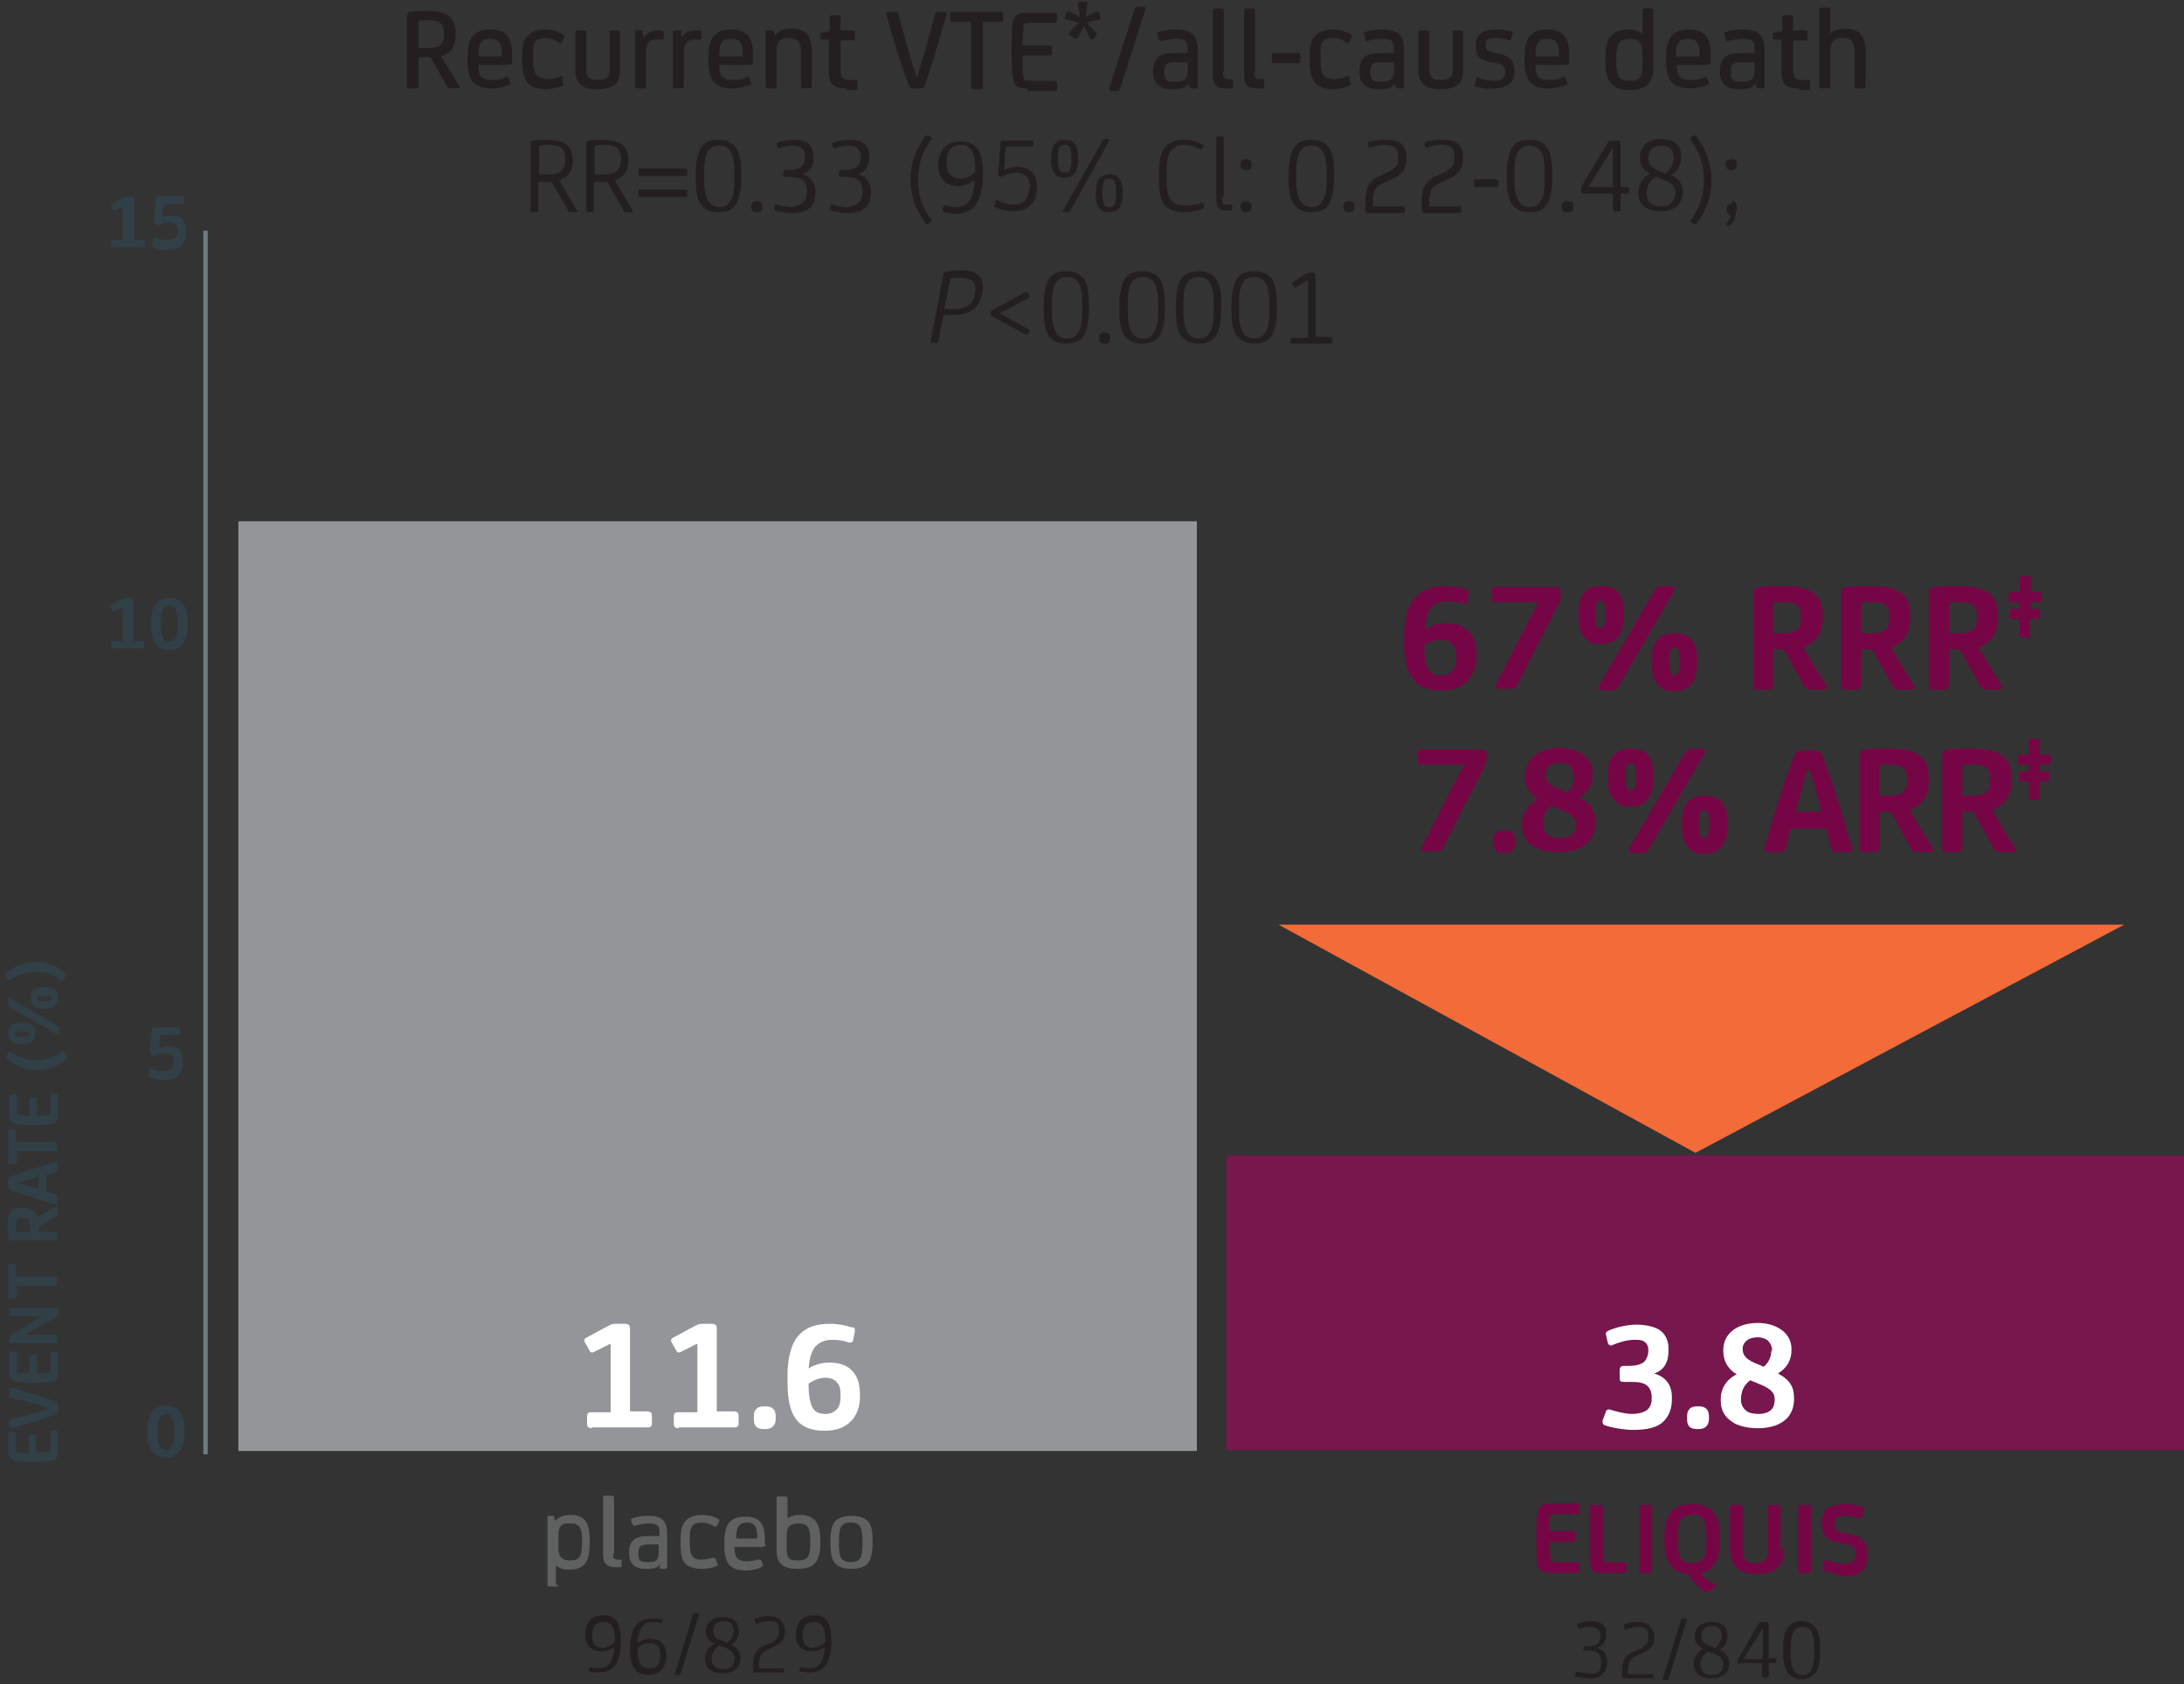 <?xml version="1.0" encoding="utf-8"?>
<!-- Generator: Adobe Illustrator 27.0.1, SVG Export Plug-In . SVG Version: 6.00 Build 0)  -->
<svg version="1.1" xmlns="http://www.w3.org/2000/svg" xmlns:xlink="http://www.w3.org/1999/xlink" x="0px" y="0px"
	 viewBox="0 0 259.3 200" style="enable-background:new 0 0 259.3 200;" xml:space="preserve">
<rect x="0" y="0" width="259.3" height="200" fill="#333333" stroke="none"/>
<style type="text/css">
	.st0{fill:#939598;}
	.st1{fill:#76174D;}
	.st2{fill:#F36B38;}
	.st3{fill:none;stroke:#6D7D84;stroke-width:0.522;stroke-miterlimit:10;}
	.st4{fill:#231F20;}
	.st5{fill:#760545;}
	.st6{fill:#5F6060;}
	.st7{fill:#FFFFFF;}
	.st8{fill:#313F47;}
</style>
<g id="OLD">
	<rect x="28.3" y="61.9" class="st0" width="113.8" height="110.4"/>
	<polyline class="st1" points="259.3,172.2 145.6,172.2 145.6,137.2 259.3,137.2 	"/>
	<polygon class="st2" points="252.2,109.8 151.8,109.8 201.3,136.9 	"/>
	<line class="st3" x1="24.4" y1="172.7" x2="24.4" y2="27.4"/>
</g>
<g id="NEW">
	<g>
		<path class="st4" d="M48.4,1.8c0-0.2,0.1-0.4,0.3-0.4c0.5-0.1,1.5-0.1,2.1-0.1c2.2,0,3.3,0.7,3.3,2.6v0.3c0,1.4-0.7,2.2-1.7,2.5
			l2,3.3c0.2,0.3,0.2,0.4,0.2,0.4s-0.1,0.1-0.2,0.1h-0.9c-0.2,0-0.3-0.1-0.4-0.2c-0.6-1.1-1.4-2.4-2-3.5c-0.2,0-0.4,0-0.7,0
			c-0.2,0-0.5,0-0.7,0v3.4c0,0.2-0.1,0.3-0.3,0.3h-0.8c-0.2,0-0.3-0.1-0.3-0.3V1.8z M49.7,5.7c0.3,0,0.6,0,1,0c1.5,0,2-0.4,2-1.6
			V3.9c0-1.1-0.4-1.5-1.9-1.5c-0.4,0-0.7,0-0.9,0c-0.1,0-0.2,0.1-0.2,0.2V5.7z"/>
		<path class="st4" d="M60.8,7.3c0,0.3-0.1,0.4-0.4,0.4h-3.6c0,1.3,0.3,1.8,1.7,1.8c0.5,0,1.1-0.1,1.5-0.3c0.1,0,0.2-0.1,0.2-0.1
			c0.1,0,0.1,0,0.2,0.2l0.1,0.3c0,0.1,0.1,0.2,0.1,0.3c0,0.1-0.1,0.2-0.2,0.2c-0.5,0.2-1.3,0.4-2,0.4c-2.2,0-2.9-1-2.9-3.3V6.8
			c0-2.2,0.7-3.3,2.7-3.3c1.7,0,2.6,0.8,2.6,2.8V7.3z M59.4,6.7c0.1,0,0.2,0,0.2-0.2c0-1.3-0.3-1.9-1.4-1.9c-1.2,0-1.4,0.7-1.4,2.1
			H59.4z"/>
		<path class="st4" d="M66.8,9.7c0.1,0.2,0.1,0.3,0.1,0.3c0,0.1-0.1,0.2-0.2,0.2c-0.5,0.2-1.2,0.4-1.9,0.4c-0.8,0-1.6-0.2-2-0.6
			C62.2,9.4,62,8.5,62,7.3V6.8c0-1.5,0.2-2.1,0.7-2.6c0.5-0.5,1.2-0.7,2.1-0.7c0.8,0,1.6,0.3,2.1,0.6c0.1,0.1,0.1,0.1,0.1,0.2
			c0,0.1,0,0.2-0.1,0.3L66.7,5c-0.1,0.1-0.1,0.1-0.2,0.1c0,0-0.1,0-0.2-0.1c-0.5-0.3-1-0.5-1.5-0.5c-0.5,0-0.9,0.1-1.1,0.3
			c-0.5,0.4-0.4,1-0.4,2v0.2c0,1,0.1,1.6,0.4,1.9c0.3,0.3,0.7,0.5,1.3,0.5c0.5,0,1.1-0.1,1.4-0.3c0.1,0,0.1-0.1,0.2-0.1
			c0.1,0,0.1,0,0.2,0.2L66.8,9.7z"/>
		<path class="st4" d="M72.3,3.9c0-0.2,0.1-0.3,0.3-0.3h0.7c0.2,0,0.3,0.1,0.3,0.3v4.5c0,0.8-0.2,1.4-0.7,1.7
			c-0.4,0.3-1,0.5-1.9,0.5s-1.5-0.1-2-0.5c-0.5-0.4-0.7-0.9-0.7-1.7V3.9c0-0.2,0.1-0.3,0.3-0.3h0.7c0.2,0,0.3,0.1,0.3,0.3v4.3
			c0,0.5,0.1,0.8,0.3,1c0.2,0.2,0.6,0.3,1.1,0.3c0.5,0,0.8-0.1,1.1-0.3c0.2-0.2,0.3-0.5,0.3-1V3.9z"/>
		<path class="st4" d="M76.4,4.5L76.4,4.5c0.4-0.6,0.9-0.9,1.8-0.9h0.3c0.2,0,0.3,0.1,0.3,0.3v0.6c0,0.2-0.1,0.2-0.3,0.2h-0.3
			c-0.7,0-1,0.1-1.2,0.4s-0.3,0.6-0.3,1.2v3.9c0,0.2-0.1,0.3-0.3,0.3h-0.7c-0.2,0-0.3-0.1-0.3-0.3V3.8c0-0.2,0.1-0.2,0.2-0.2H76
			c0.2,0,0.3,0,0.3,0.2L76.4,4.5z"/>
		<path class="st4" d="M80.9,4.5L80.9,4.5c0.4-0.6,0.9-0.9,1.8-0.9h0.3c0.2,0,0.3,0.1,0.3,0.3v0.6c0,0.2-0.1,0.2-0.3,0.2h-0.3
			c-0.7,0-1,0.1-1.2,0.4s-0.3,0.6-0.3,1.2v3.9c0,0.2-0.1,0.3-0.3,0.3h-0.7c-0.2,0-0.3-0.1-0.3-0.3V3.8c0-0.2,0.1-0.2,0.2-0.2h0.5
			c0.2,0,0.3,0,0.3,0.2L80.9,4.5z"/>
		<path class="st4" d="M89.4,7.3c0,0.3-0.1,0.4-0.4,0.4h-3.6c0,1.3,0.3,1.8,1.7,1.8c0.5,0,1.1-0.1,1.5-0.3c0.1,0,0.2-0.1,0.2-0.1
			c0.1,0,0.1,0,0.2,0.2l0.1,0.3c0,0.1,0.1,0.2,0.1,0.3c0,0.1-0.1,0.2-0.2,0.2c-0.5,0.2-1.3,0.4-2,0.4c-2.2,0-2.9-1-2.9-3.3V6.8
			c0-2.2,0.7-3.3,2.7-3.3c1.7,0,2.6,0.8,2.6,2.8V7.3z M88,6.7c0.1,0,0.2,0,0.2-0.2c0-1.3-0.3-1.9-1.4-1.9c-1.2,0-1.4,0.7-1.4,2.1H88
			z"/>
		<path class="st4" d="M90.9,3.8c0-0.2,0.1-0.2,0.2-0.2h0.5c0.2,0,0.2,0,0.3,0.2l0.1,0.4h0c0.4-0.5,1-0.8,2-0.8
			c1.6,0,2.4,0.7,2.4,2.8v4c0,0.2-0.1,0.3-0.3,0.3h-0.7c-0.2,0-0.3-0.1-0.3-0.3v-4c0-1.2-0.4-1.7-1.5-1.7c-0.9,0-1.4,0.4-1.4,1.5
			v4.2c0,0.2-0.1,0.3-0.3,0.3h-0.7c-0.2,0-0.3-0.1-0.3-0.3V3.8z"/>
		<path class="st4" d="M100.5,10.5c-0.9,0-1.4-0.2-1.7-0.5c-0.3-0.4-0.4-0.8-0.4-1.7V4.7h-0.8c-0.2,0-0.2,0-0.2-0.2V4.1
			c0-0.2,0-0.2,0.2-0.2l0.9-0.2V2.1c0-0.2,0.1-0.3,0.3-0.3h0.7c0.2,0,0.3,0.1,0.3,0.3v1.5h1.5c0.2,0,0.2,0.1,0.2,0.3v0.6
			c0,0.2-0.1,0.3-0.2,0.3h-1.5v3.4c0,0.5,0,0.7,0.2,1c0.2,0.2,0.4,0.3,0.9,0.3h0.6c0.2,0,0.3,0,0.3,0.3v0.6c0,0.2,0,0.3-0.3,0.3
			H100.5z"/>
		<path class="st4" d="M105.4,2.3c-0.1-0.3-0.2-0.5-0.2-0.7c0-0.1,0.1-0.2,0.3-0.2h0.8c0.2,0,0.3,0,0.4,0.3c0.6,2.5,1.4,5.2,2.1,7.4
			h0.1c0.7-2.2,1.5-5,2.1-7.4c0.1-0.2,0.2-0.3,0.4-0.3h0.7c0.2,0,0.3,0.1,0.3,0.2c0,0.1,0,0.2-0.1,0.4c-0.8,2.8-1.6,5.6-2.5,8.1
			c-0.1,0.3-0.2,0.4-0.6,0.4h-0.7c-0.4,0-0.5-0.1-0.6-0.4C107,7.7,106.1,5,105.4,2.3z"/>
		<path class="st4" d="M116.7,2.6v7.7c0,0.2-0.1,0.3-0.3,0.3h-0.8c-0.2,0-0.3-0.1-0.3-0.3V2.6h-2.2c-0.2,0-0.3-0.1-0.3-0.3V1.7
			c0-0.2,0.1-0.3,0.3-0.3h5.7c0.2,0,0.3,0,0.3,0.3v0.6c0,0.2,0,0.3-0.3,0.3H116.7z"/>
		<path class="st4" d="M122,10.5c-1.2,0-1.7-0.3-1.8-1.6c-0.1-0.8-0.1-1.8-0.1-2.7V5.7c0-0.7,0-1.9,0.1-2.7c0.1-1.2,0.6-1.5,1.8-1.5
			h3.2c0.2,0,0.3,0.1,0.3,0.3v0.6c0,0.2,0,0.3-0.3,0.3h-3.1c-0.4,0-0.6,0.1-0.6,0.5c0,0.5-0.1,1.4-0.1,2.2h3.2
			c0.2,0,0.3,0.1,0.3,0.3v0.6c0,0.2,0,0.3-0.3,0.3h-3.2c0,1,0,1.8,0.1,2.5c0,0.4,0.2,0.5,0.6,0.5h3.1c0.3,0,0.3,0.1,0.3,0.3v0.6
			c0,0.2,0,0.3-0.3,0.3H122z"/>
		<path class="st4" d="M128.7,3.1L128,4.4c-0.1,0.2-0.1,0.2-0.2,0.2s-0.2,0-0.4-0.2L127,4.2c-0.1-0.1-0.1-0.1-0.1-0.2
			c0-0.1,0-0.2,0.1-0.2l1.1-1.1l-1.5-0.4c-0.1,0-0.2-0.1-0.2-0.1c0-0.1,0-0.1,0.1-0.3l0.1-0.4c0-0.1,0.1-0.1,0.2-0.1
			c0.1,0,0.1,0,0.2,0l1.2,0.6c-0.1-0.9-0.2-1.5-0.2-1.6c0-0.1,0-0.2,0.2-0.2h0.7c0.2,0,0.2,0.1,0.2,0.2c0,0.1-0.1,0.6-0.2,1.6
			l1.2-0.6c0.1,0,0.1,0,0.2,0c0.1,0,0.1,0,0.2,0.1l0.1,0.4c0.1,0.2,0.1,0.3,0.1,0.3c0,0.1,0,0.1-0.2,0.1l-1.5,0.4l1.1,1.1
			c0.1,0.1,0.1,0.2,0.1,0.2c0,0.1,0,0.1-0.1,0.2L130,4.5c-0.2,0.1-0.3,0.2-0.4,0.2s-0.1,0-0.2-0.2L128.7,3.1z"/>
		<path class="st4" d="M133,10.5c-0.1,0.3-0.2,0.3-0.4,0.3h-0.6c-0.2,0-0.3,0-0.3-0.2c0-0.1,0-0.2,0.1-0.4l2.9-9.1
			c0.1-0.3,0.2-0.3,0.4-0.3h0.6c0.2,0,0.3,0,0.3,0.2c0,0.1,0,0.2-0.1,0.4L133,10.5z"/>
		<path class="st4" d="M141.1,9.9L141.1,9.9c-0.3,0.5-0.8,0.7-1.7,0.7h-0.4c-1.4,0-2.1-0.8-2.1-2V8.4c0-0.7,0.2-1.3,0.7-1.7
			c0.4-0.3,1-0.4,2.2-0.4h0.3c0.3,0,0.6,0,0.9,0V5.7c0-0.9-0.4-1.1-1.4-1.1c-0.4,0-1,0.1-1.5,0.2c-0.2,0-0.2,0.1-0.3,0.1
			c-0.1,0-0.2-0.1-0.2-0.2l-0.1-0.3c0-0.2-0.1-0.3-0.1-0.4c0-0.1,0.1-0.2,0.2-0.2c0.5-0.2,1.3-0.3,2-0.3c1.8,0,2.6,0.6,2.6,2.4v4.4
			c0,0.1-0.1,0.2-0.2,0.2h-0.5c-0.2,0-0.2-0.1-0.3-0.2L141.1,9.9z M140.9,7.4c-0.2,0-0.5,0-0.8,0h-0.6c-1,0-1.3,0.2-1.3,1.1v0.2
			c0,0.7,0.3,1,1,1h0.5c0.9,0,1.3-0.4,1.3-1.2V7.4z"/>
		<path class="st4" d="M145.2,8.6c0,0.5,0.1,0.8,0.6,0.8h0.4c0.2,0,0.2,0,0.2,0.2v0.6c0,0.2-0.1,0.3-0.2,0.3h-0.6
			c-1.2,0-1.6-0.4-1.6-1.7V1.3c0-0.2,0.1-0.3,0.3-0.3h0.7c0.2,0,0.3,0.1,0.3,0.3V8.6z"/>
		<path class="st4" d="M148.9,8.6c0,0.5,0.1,0.8,0.6,0.8h0.4c0.2,0,0.2,0,0.2,0.2v0.6c0,0.2-0.1,0.3-0.2,0.3h-0.6
			c-1.2,0-1.6-0.4-1.6-1.7V1.3c0-0.2,0.1-0.3,0.3-0.3h0.7c0.2,0,0.3,0.1,0.3,0.3V8.6z"/>
		<path class="st4" d="M151.3,7.5c-0.2,0-0.3-0.1-0.3-0.3V6.6c0-0.2,0.1-0.3,0.3-0.3h2.8c0.2,0,0.3,0.1,0.3,0.3v0.6
			c0,0.2-0.1,0.3-0.3,0.3H151.3z"/>
		<path class="st4" d="M160.3,9.7c0.1,0.2,0.1,0.3,0.1,0.3c0,0.1-0.1,0.2-0.2,0.2c-0.5,0.2-1.2,0.4-1.9,0.4c-0.8,0-1.6-0.2-2-0.6
			c-0.6-0.6-0.8-1.5-0.8-2.7V6.8c0-1.5,0.2-2.1,0.7-2.6c0.5-0.5,1.2-0.7,2.1-0.7c0.8,0,1.6,0.3,2.1,0.6c0.1,0.1,0.1,0.1,0.1,0.2
			c0,0.1,0,0.2-0.1,0.3L160.2,5c-0.1,0.1-0.1,0.1-0.2,0.1c0,0-0.1,0-0.2-0.1c-0.5-0.3-1-0.5-1.5-0.5c-0.5,0-0.9,0.1-1.1,0.3
			c-0.5,0.4-0.4,1-0.4,2v0.2c0,1,0.1,1.6,0.3,1.9c0.3,0.3,0.7,0.5,1.3,0.5c0.5,0,1-0.1,1.4-0.3c0.1,0,0.1-0.1,0.2-0.1
			c0.1,0,0.1,0,0.2,0.2L160.3,9.7z"/>
		<path class="st4" d="M165.6,9.9L165.6,9.9c-0.3,0.5-0.8,0.7-1.7,0.7h-0.4c-1.4,0-2.1-0.8-2.1-2V8.4c0-0.7,0.2-1.3,0.7-1.7
			c0.4-0.3,1-0.4,2.2-0.4h0.3c0.3,0,0.6,0,0.9,0V5.7c0-0.9-0.4-1.1-1.4-1.1c-0.4,0-1,0.1-1.5,0.2c-0.2,0-0.2,0.1-0.3,0.1
			c-0.1,0-0.2-0.1-0.2-0.2L162,4.4c0-0.2-0.1-0.3-0.1-0.4c0-0.1,0.1-0.2,0.2-0.2c0.5-0.2,1.3-0.3,2-0.3c1.8,0,2.6,0.6,2.6,2.4v4.4
			c0,0.1-0.1,0.2-0.2,0.2H166c-0.2,0-0.2-0.1-0.3-0.2L165.6,9.9z M165.4,7.4c-0.2,0-0.5,0-0.8,0h-0.6c-1,0-1.3,0.2-1.3,1.1v0.2
			c0,0.7,0.3,1,1,1h0.5c0.9,0,1.3-0.4,1.3-1.2V7.4z"/>
		<path class="st4" d="M172.4,3.9c0-0.2,0.1-0.3,0.3-0.3h0.7c0.2,0,0.3,0.1,0.3,0.3v4.5c0,0.8-0.2,1.4-0.7,1.7
			c-0.4,0.3-1,0.5-1.9,0.5s-1.5-0.1-2-0.5c-0.5-0.4-0.7-0.9-0.7-1.7V3.9c0-0.2,0.1-0.3,0.3-0.3h0.7c0.2,0,0.3,0.1,0.3,0.3v4.3
			c0,0.5,0.1,0.8,0.3,1c0.2,0.2,0.6,0.3,1.1,0.3c0.5,0,0.8-0.1,1.1-0.3c0.2-0.2,0.3-0.5,0.3-1V3.9z"/>
		<path class="st4" d="M175.3,10.3c-0.1,0-0.2-0.1-0.2-0.2c0-0.1,0-0.2,0.1-0.4l0.1-0.3c0-0.2,0.1-0.2,0.2-0.2
			c0.1,0,0.2,0.1,0.5,0.2c0.4,0.1,0.9,0.2,1.4,0.2c0.9,0,1.3-0.3,1.3-1V8.5c0-0.6-0.3-0.8-1-1L177,7.4c-1.4-0.3-1.8-0.7-1.8-1.9V5.4
			c0-1.3,0.8-1.9,2.4-1.9c0.7,0,1.3,0.1,1.8,0.2c0.1,0,0.2,0.1,0.2,0.2c0,0.1,0,0.2-0.1,0.4l-0.1,0.3c0,0.2-0.1,0.2-0.2,0.2
			c-0.1,0-0.2,0-0.3-0.1c-0.3-0.1-0.8-0.2-1.3-0.2c-1,0-1.2,0.2-1.2,0.8v0.1c0,0.5,0.2,0.7,1.1,0.9l0.6,0.1c1.2,0.3,1.7,0.8,1.7,2
			v0.1c0,1.3-0.9,2-2.5,2C176.7,10.6,175.9,10.5,175.3,10.3z"/>
		<path class="st4" d="M186.3,7.3c0,0.3-0.1,0.4-0.4,0.4h-3.6c0,1.3,0.3,1.8,1.7,1.8c0.5,0,1.1-0.1,1.5-0.3c0.1,0,0.2-0.1,0.2-0.1
			c0.1,0,0.1,0,0.2,0.2l0.1,0.3c0,0.1,0.1,0.2,0.1,0.3c0,0.1-0.1,0.2-0.2,0.2c-0.5,0.2-1.3,0.4-2,0.4c-2.2,0-2.9-1-2.9-3.3V6.8
			c0-2.2,0.7-3.3,2.7-3.3c1.7,0,2.6,0.8,2.6,2.8V7.3z M184.9,6.7c0.1,0,0.2,0,0.2-0.2c0-1.3-0.3-1.9-1.4-1.9c-1.2,0-1.4,0.7-1.4,2.1
			H184.9z"/>
		<path class="st4" d="M196.3,8.1c0,1.8-1,2.6-2.8,2.6c-2.1,0-2.9-1-2.9-3.4V6.8c0-2.4,0.9-3.3,2.8-3.3c0.7,0,1.2,0.2,1.6,0.5h0V1.3
			c0-0.2,0.1-0.3,0.3-0.3h0.7c0.2,0,0.3,0.1,0.3,0.3V8.1z M195,6.3c0-1.2-0.5-1.7-1.5-1.7c-1.2,0-1.6,0.6-1.6,2.3v0.4
			c0,1.8,0.4,2.3,1.6,2.3c1.1,0,1.5-0.4,1.5-1.6V6.3z"/>
		<path class="st4" d="M203.1,7.3c0,0.3-0.1,0.4-0.4,0.4h-3.6c0,1.3,0.3,1.8,1.7,1.8c0.5,0,1.1-0.1,1.5-0.3c0.1,0,0.2-0.1,0.2-0.1
			c0.1,0,0.1,0,0.2,0.2l0.1,0.3c0,0.1,0.1,0.2,0.1,0.3c0,0.1-0.1,0.2-0.2,0.2c-0.5,0.2-1.3,0.4-2,0.4c-2.2,0-2.9-1-2.9-3.3V6.8
			c0-2.2,0.7-3.3,2.7-3.3c1.7,0,2.6,0.8,2.6,2.8V7.3z M201.6,6.7c0.1,0,0.2,0,0.2-0.2c0-1.3-0.3-1.9-1.4-1.9c-1.2,0-1.4,0.7-1.4,2.1
			H201.6z"/>
		<path class="st4" d="M208.4,9.9L208.4,9.9c-0.3,0.5-0.8,0.7-1.7,0.7h-0.4c-1.4,0-2.1-0.8-2.1-2V8.4c0-0.7,0.2-1.3,0.7-1.7
			c0.4-0.3,1-0.4,2.2-0.4h0.3c0.3,0,0.6,0,0.9,0V5.7c0-0.9-0.4-1.1-1.4-1.1c-0.4,0-1,0.1-1.5,0.2c-0.2,0-0.2,0.1-0.3,0.1
			c-0.1,0-0.2-0.1-0.2-0.2l-0.1-0.3c0-0.2-0.1-0.3-0.1-0.4c0-0.1,0.1-0.2,0.2-0.2c0.5-0.2,1.3-0.3,2-0.3c1.8,0,2.6,0.6,2.6,2.4v4.4
			c0,0.1-0.1,0.2-0.2,0.2h-0.5c-0.2,0-0.2-0.1-0.3-0.2L208.4,9.9z M208.2,7.4c-0.2,0-0.5,0-0.8,0h-0.6c-1,0-1.3,0.2-1.3,1.1v0.2
			c0,0.7,0.3,1,1,1h0.5c0.9,0,1.3-0.4,1.3-1.2V7.4z"/>
		<path class="st4" d="M213.6,10.5c-0.9,0-1.4-0.2-1.7-0.5c-0.3-0.4-0.4-0.8-0.4-1.7V4.7h-0.8c-0.2,0-0.2,0-0.2-0.2V4.1
			c0-0.2,0-0.2,0.2-0.2l0.9-0.2V2.1c0-0.2,0.1-0.3,0.3-0.3h0.7c0.2,0,0.3,0.1,0.3,0.3v1.5h1.5c0.2,0,0.2,0.1,0.2,0.3v0.6
			c0,0.2-0.1,0.3-0.2,0.3h-1.5v3.4c0,0.5,0,0.7,0.2,1c0.2,0.2,0.4,0.3,0.9,0.3h0.6c0.2,0,0.3,0,0.3,0.3v0.6c0,0.2,0,0.3-0.3,0.3
			H213.6z"/>
		<path class="st4" d="M221.5,10.2c0,0.2-0.1,0.3-0.3,0.3h-0.7c-0.2,0-0.3-0.1-0.3-0.3v-4c0-1.2-0.4-1.7-1.5-1.7
			c-0.9,0-1.4,0.5-1.4,1.6v4.1c0,0.2-0.1,0.3-0.3,0.3h-0.7c-0.2,0-0.3-0.1-0.3-0.3v-9c0-0.2,0.1-0.3,0.3-0.3h0.7
			c0.2,0,0.3,0.1,0.3,0.3v2.8c0.4-0.4,1-0.6,1.8-0.6c1.5,0,2.4,0.7,2.4,2.7V10.2z"/>
	</g>
	<g>
		<path class="st4" d="M63,17c0-0.2,0.1-0.2,0.2-0.3c0.5-0.1,1.1-0.1,1.8-0.1c1.9,0,3,0.7,3,2.3v0.3c0,1.1-0.6,1.9-1.6,2.2l2.1,3.6
			c0.1,0.1,0.1,0.2-0.1,0.2h-0.7c-0.1,0-0.2,0-0.2-0.1l-2-3.5c-0.2,0-0.3,0-0.5,0c-0.4,0-0.8,0-1.1,0v3.4c0,0.2-0.1,0.2-0.2,0.2
			h-0.5c-0.1,0-0.2-0.1-0.2-0.2V17z M63.9,20.7c0.3,0,0.8,0,1.3,0c1.3,0,1.9-0.5,1.9-1.7v-0.2c0-1.2-0.6-1.6-2-1.6
			c-0.4,0-0.7,0-0.9,0.1c-0.2,0-0.2,0.1-0.2,0.2V20.7z"/>
		<path class="st4" d="M69.6,17c0-0.2,0.1-0.2,0.2-0.3c0.5-0.1,1.1-0.1,1.8-0.1c1.9,0,3,0.7,3,2.3v0.3c0,1.1-0.6,1.9-1.6,2.2
			l2.1,3.6c0.1,0.1,0.1,0.2-0.1,0.2h-0.7c-0.1,0-0.2,0-0.2-0.1l-2-3.5c-0.2,0-0.3,0-0.5,0c-0.4,0-0.8,0-1.1,0v3.4
			c0,0.2-0.1,0.2-0.2,0.2h-0.5c-0.1,0-0.2-0.1-0.2-0.2V17z M70.5,20.7c0.3,0,0.8,0,1.3,0c1.3,0,1.9-0.5,1.9-1.7v-0.2
			c0-1.2-0.6-1.6-2-1.6c-0.4,0-0.7,0-0.9,0.1c-0.2,0-0.2,0.1-0.2,0.2V20.7z"/>
		<path class="st4" d="M81.4,20c0.2,0,0.2,0.1,0.2,0.2v0.5c0,0.2-0.1,0.2-0.2,0.2H76c-0.2,0-0.2-0.1-0.2-0.2v-0.5
			c0-0.1,0-0.2,0.2-0.2H81.4z M81.4,22.5c0.2,0,0.2,0.1,0.2,0.2v0.5c0,0.2-0.1,0.2-0.2,0.2H76c-0.2,0-0.2-0.1-0.2-0.2v-0.5
			c0-0.1,0-0.2,0.2-0.2H81.4z"/>
		<path class="st4" d="M88,21.1c0,1.7-0.3,2.8-0.8,3.4c-0.4,0.5-1.1,0.7-1.9,0.7c-0.8,0-1.4-0.2-1.9-0.7c-0.6-0.6-0.8-1.7-0.8-3.4
			v-0.4c0-1.7,0.3-2.8,0.8-3.4c0.4-0.5,1.1-0.7,1.9-0.7c0.8,0,1.4,0.2,1.9,0.7c0.6,0.6,0.8,1.7,0.8,3.4V21.1z M83.6,21
			c0,0.9,0,2.1,0.5,2.9c0.3,0.4,0.7,0.7,1.3,0.7c0.6,0,1-0.2,1.3-0.7c0.5-0.7,0.5-2,0.5-2.9v-0.2c0-0.9,0-2.1-0.5-2.9
			c-0.3-0.4-0.7-0.6-1.3-0.6c-0.6,0-1,0.2-1.3,0.6c-0.5,0.7-0.5,2-0.5,2.9V21z"/>
		<path class="st4" d="M89.9,23.9c0.4,0,0.6,0.2,0.6,0.5v0.3c0,0.3-0.2,0.5-0.6,0.5h-0.1c-0.3,0-0.6-0.2-0.6-0.5v-0.3
			c0-0.3,0.2-0.5,0.6-0.5H89.9z"/>
		<path class="st4" d="M95.4,24c0.3-0.3,0.4-0.7,0.4-1.2v-0.1c0-1.4-0.8-1.7-2.2-1.7h-0.4c-0.2,0-0.2-0.1-0.2-0.2v-0.4
			c0-0.1,0.1-0.2,0.2-0.2h0.3c1.4,0,2.1-0.5,2.1-1.5v-0.1c0-0.9-0.6-1.3-1.5-1.3c-0.5,0-1.1,0.1-1.5,0.3c-0.2,0.1-0.3,0-0.3-0.1
			l-0.1-0.3c0-0.1,0-0.2,0.2-0.3c0.6-0.2,1.3-0.3,1.9-0.3c1.5,0,2.3,0.6,2.3,2v0.2c0,0.9-0.5,1.6-1.3,1.9v0c0.8,0.2,1.5,0.9,1.5,2
			v0.2c0,1.6-0.9,2.4-2.7,2.4c-0.8,0-1.3-0.1-2-0.3c-0.2-0.1-0.2-0.1-0.2-0.3l0.1-0.3c0-0.1,0.1-0.2,0.3-0.1c0.6,0.2,1,0.3,1.8,0.3
			C94.5,24.5,95.1,24.3,95.4,24z"/>
		<path class="st4" d="M102,24c0.3-0.3,0.4-0.7,0.4-1.2v-0.1c0-1.4-0.8-1.7-2.2-1.7h-0.4c-0.2,0-0.2-0.1-0.2-0.2v-0.4
			c0-0.1,0.1-0.2,0.2-0.2h0.3c1.4,0,2.1-0.5,2.1-1.5v-0.1c0-0.9-0.6-1.3-1.5-1.3c-0.5,0-1.1,0.1-1.5,0.3c-0.2,0.1-0.3,0-0.3-0.1
			l-0.1-0.3c0-0.1,0-0.2,0.2-0.3c0.6-0.2,1.3-0.3,1.9-0.3c1.5,0,2.3,0.6,2.3,2v0.2c0,0.9-0.5,1.6-1.3,1.9v0c0.8,0.2,1.5,0.9,1.5,2
			v0.2c0,1.6-0.9,2.4-2.7,2.4c-0.8,0-1.3-0.1-2-0.3c-0.2-0.1-0.2-0.1-0.2-0.3l0.1-0.3c0-0.1,0.1-0.2,0.3-0.1c0.6,0.2,1,0.3,1.8,0.3
			C101.2,24.5,101.7,24.3,102,24z"/>
		<path class="st4" d="M110.2,16.1l0.3,0.2c0.2,0.1,0.1,0.2,0.1,0.2c-1.2,1.6-1.6,3.2-1.6,4.8c0,1.8,0.4,3.2,1.6,4.8
			c0.1,0.1,0,0.2-0.1,0.3l-0.3,0.2c-0.1,0.1-0.2,0.1-0.3-0.1c-1.2-1.6-1.8-3.3-1.8-5.2c0-1.8,0.5-3.4,1.8-5.2
			C109.9,16.1,110.1,16.1,110.2,16.1z"/>
		<path class="st4" d="M111.9,24.8l0.1-0.3c0-0.1,0.1-0.2,0.3-0.1c0.4,0.1,0.7,0.2,1.2,0.2c0.8,0,1.3-0.3,1.6-0.8
			c0.4-0.5,0.6-1.5,0.6-2.4c-0.5,0.4-1.3,0.7-1.9,0.7c-1.5,0-2.4-0.9-2.4-2.4v-0.2c0-1.5,0.9-2.7,2.6-2.7c2.1,0,2.7,1.4,2.7,3.8v0.3
			c0,1.5-0.4,2.9-1,3.6c-0.5,0.6-1.3,0.9-2.3,0.9c-0.6,0-0.9-0.1-1.3-0.2C112,25,111.9,24.9,111.9,24.8z M115.8,20.4v-0.2
			c0-2-0.5-3-1.7-3c-1.1,0-1.7,0.7-1.7,2v0.2c0,1.2,0.6,1.8,1.6,1.8C114.6,21.2,115.2,21,115.8,20.4z"/>
		<path class="st4" d="M122.3,22.4c0-0.6-0.1-1.1-0.4-1.4c-0.3-0.3-0.7-0.5-1.3-0.5c-0.5,0-1.1,0.2-1.5,0.4
			c-0.1,0.1-0.2,0.1-0.3,0.1l-0.2-0.1c-0.1,0-0.1-0.1-0.1-0.2l0.3-3.8c0-0.2,0.1-0.2,0.3-0.2h3.4c0.2,0,0.2,0.1,0.2,0.2v0.3
			c0,0.1-0.1,0.2-0.3,0.2h-2.8c-0.1,0-0.2,0-0.2,0.2l-0.2,2.6c0.4-0.2,0.9-0.4,1.5-0.4c0.8,0,1.5,0.3,1.9,0.7
			c0.4,0.5,0.5,1.1,0.5,1.8v0.1c0,0.9-0.3,1.6-0.8,2c-0.5,0.5-1.2,0.7-2.1,0.7c-0.7,0-1.5-0.2-2-0.5c-0.2-0.1-0.2-0.1-0.1-0.3
			l0.1-0.4c0.1-0.2,0.2-0.2,0.3-0.1c0.5,0.3,1.1,0.5,1.8,0.5s1.1-0.2,1.4-0.5c0.3-0.3,0.5-0.8,0.5-1.5V22.4z"/>
		<path class="st4" d="M128,18.9c0,0.7-0.1,1.4-0.5,1.8c-0.2,0.2-0.6,0.4-1.1,0.4s-0.9-0.1-1.1-0.4c-0.4-0.4-0.5-1.1-0.5-1.8v-0.1
			c0-0.7,0.1-1.4,0.5-1.8c0.2-0.2,0.6-0.4,1.1-0.4s0.9,0.1,1.1,0.4c0.4,0.4,0.5,1.1,0.5,1.8V18.9z M127.2,18.8
			c0-1.2-0.2-1.6-0.8-1.6s-0.8,0.3-0.8,1.6v0.1c0,1.2,0.2,1.6,0.8,1.6s0.8-0.3,0.8-1.6V18.8z M130.9,16.7c0.1-0.1,0.1-0.2,0.2-0.2
			h0.5c0.1,0,0.2,0.1,0.1,0.2l-4.6,8.3c-0.1,0.1-0.2,0.2-0.3,0.2h-0.5c-0.1,0-0.2-0.1-0.1-0.2L130.9,16.7z M133.3,23
			c0,0.7-0.1,1.4-0.5,1.8c-0.2,0.2-0.6,0.4-1.1,0.4s-0.9-0.1-1.1-0.4c-0.4-0.4-0.5-1.1-0.5-1.8v-0.1c0-0.7,0.1-1.4,0.5-1.8
			c0.2-0.2,0.6-0.4,1.1-0.4s0.9,0.1,1.1,0.4c0.4,0.4,0.5,1.1,0.5,1.8V23z M132.5,22.8c0-1.2-0.2-1.6-0.8-1.6s-0.8,0.3-0.8,1.6V23
			c0,1.2,0.2,1.6,0.8,1.6s0.8-0.3,0.8-1.6V22.8z"/>
		<path class="st4" d="M142.9,17.4l-0.2,0.3c-0.1,0.1-0.1,0.1-0.3,0c-0.5-0.3-1.1-0.5-1.8-0.5c-0.7,0-1.1,0.2-1.5,0.6
			c-0.5,0.5-0.6,1.4-0.6,2.8v0.4c0,1.5,0.1,2.3,0.6,2.8c0.3,0.4,0.9,0.6,1.7,0.6c0.6,0,1.2-0.1,1.8-0.3c0.1-0.1,0.3,0,0.3,0.1
			l0.1,0.3c0,0.1,0,0.2-0.2,0.3c-0.6,0.2-1.3,0.4-2,0.4c-1.3,0-2-0.3-2.5-0.8c-0.6-0.7-0.7-1.7-0.7-3.1v-0.7c0-1.6,0.2-2.7,1-3.4
			c0.5-0.4,1.2-0.6,2-0.6c0.9,0,1.6,0.2,2.2,0.6C143,17.2,143,17.3,142.9,17.4z"/>
		<path class="st4" d="M145.1,23.4c0,0.4,0,0.7,0.1,0.8c0.1,0.1,0.2,0.1,0.5,0.1h0.4c0.1,0,0.2,0,0.2,0.1v0.4c0,0.1,0,0.2-0.1,0.2
			h-0.5c-0.5,0-0.8-0.1-1-0.3c-0.2-0.2-0.3-0.6-0.3-1.2v-7.2c0-0.1,0.1-0.1,0.2-0.1h0.5c0.1,0,0.2,0,0.2,0.1V23.4z"/>
		<path class="st4" d="M148,18.9c0.4,0,0.6,0.2,0.6,0.5v0.3c0,0.3-0.2,0.5-0.6,0.5h-0.1c-0.3,0-0.6-0.2-0.6-0.5v-0.3
			c0-0.3,0.2-0.5,0.6-0.5H148z M148,23.9c0.4,0,0.6,0.2,0.6,0.5v0.3c0,0.3-0.2,0.5-0.6,0.5h-0.1c-0.3,0-0.6-0.2-0.6-0.5v-0.3
			c0-0.3,0.2-0.5,0.6-0.5H148z"/>
		<path class="st4" d="M158.4,21.1c0,1.7-0.3,2.8-0.8,3.4c-0.4,0.5-1.1,0.7-1.9,0.7c-0.8,0-1.4-0.2-1.9-0.7
			c-0.6-0.6-0.8-1.7-0.8-3.4v-0.4c0-1.7,0.3-2.8,0.8-3.4c0.4-0.5,1.1-0.7,1.9-0.7c0.8,0,1.4,0.2,1.9,0.7c0.6,0.6,0.8,1.7,0.8,3.4
			V21.1z M153.9,21c0,0.9,0,2.1,0.5,2.9c0.3,0.4,0.7,0.7,1.3,0.7s1-0.2,1.3-0.7c0.5-0.7,0.5-2,0.5-2.9v-0.2c0-0.9,0-2.1-0.5-2.9
			c-0.3-0.4-0.7-0.6-1.3-0.6s-1,0.2-1.3,0.6c-0.5,0.7-0.5,2-0.5,2.9V21z"/>
		<path class="st4" d="M160.2,23.9c0.4,0,0.6,0.2,0.6,0.5v0.3c0,0.3-0.2,0.5-0.6,0.5h-0.1c-0.3,0-0.6-0.2-0.6-0.5v-0.3
			c0-0.3,0.2-0.5,0.6-0.5H160.2z"/>
		<path class="st4" d="M164.6,16.6c0.7,0,1.3,0.1,1.7,0.4c0.4,0.3,0.7,0.9,0.7,1.7v0.2c0,1.2-0.5,1.8-1.8,2.4l-0.9,0.4
			c-1.1,0.5-1.3,1.1-1.3,2.3v0.5h3.6c0.1,0,0.2,0.1,0.2,0.2v0.4c0,0.1-0.1,0.2-0.2,0.2h-4.2c-0.2,0-0.3-0.1-0.3-0.3V24
			c0-1.5,0.3-2.5,1.7-3.1l0.9-0.4c1-0.5,1.3-0.9,1.3-1.7v-0.1c0-0.6-0.1-0.9-0.4-1.2c-0.3-0.2-0.6-0.3-1.1-0.3
			c-0.6,0-1.2,0.1-1.7,0.3c-0.2,0.1-0.3,0-0.3-0.1l-0.1-0.3c0-0.1,0-0.2,0.2-0.3C163.2,16.7,164,16.6,164.6,16.6z"/>
		<path class="st4" d="M171.3,16.6c0.7,0,1.3,0.1,1.7,0.4c0.4,0.3,0.7,0.9,0.7,1.7v0.2c0,1.2-0.5,1.8-1.8,2.4l-0.9,0.4
			c-1.1,0.5-1.3,1.1-1.3,2.3v0.5h3.6c0.1,0,0.2,0.1,0.2,0.2v0.4c0,0.1-0.1,0.2-0.2,0.2h-4.2c-0.2,0-0.3-0.1-0.3-0.3V24
			c0-1.5,0.3-2.5,1.7-3.1l0.9-0.4c1-0.5,1.3-0.9,1.3-1.7v-0.1c0-0.6-0.1-0.9-0.4-1.2c-0.3-0.2-0.6-0.3-1.1-0.3
			c-0.6,0-1.2,0.1-1.7,0.3c-0.2,0.1-0.3,0-0.3-0.1l-0.1-0.3c0-0.1,0-0.2,0.2-0.3C169.8,16.7,170.6,16.6,171.3,16.6z"/>
		<path class="st4" d="M177.7,21.3c0.2,0,0.2,0.1,0.2,0.2V22c0,0.2-0.1,0.2-0.2,0.2h-2.5c-0.2,0-0.2-0.1-0.2-0.2v-0.5
			c0-0.1,0-0.2,0.2-0.2H177.7z"/>
		<path class="st4" d="M184.3,21.1c0,1.7-0.3,2.8-0.8,3.4c-0.4,0.5-1.1,0.7-1.9,0.7c-0.8,0-1.4-0.2-1.9-0.7
			c-0.6-0.6-0.8-1.7-0.8-3.4v-0.4c0-1.7,0.3-2.8,0.8-3.4c0.4-0.5,1.1-0.7,1.9-0.7c0.8,0,1.4,0.2,1.9,0.7c0.6,0.6,0.8,1.7,0.8,3.4
			V21.1z M179.8,21c0,0.9,0,2.1,0.5,2.9c0.3,0.4,0.7,0.7,1.3,0.7s1-0.2,1.3-0.7c0.5-0.7,0.5-2,0.5-2.9v-0.2c0-0.9,0-2.1-0.5-2.9
			c-0.3-0.4-0.7-0.6-1.3-0.6s-1,0.2-1.3,0.6c-0.5,0.7-0.5,2-0.5,2.9V21z"/>
		<path class="st4" d="M186.2,23.9c0.4,0,0.6,0.2,0.6,0.5v0.3c0,0.3-0.2,0.5-0.6,0.5H186c-0.3,0-0.6-0.2-0.6-0.5v-0.3
			c0-0.3,0.2-0.5,0.6-0.5H186.2z"/>
		<path class="st4" d="M187.9,22.9c-0.2,0-0.2-0.1-0.2-0.3v-0.2c0-0.1,0.1-0.3,0.2-0.5l3-5c0.1-0.2,0.2-0.2,0.4-0.2h0.8
			c0.2,0,0.3,0.1,0.3,0.3v5.2h0.8c0.2,0,0.2,0.1,0.2,0.2v0.4c0,0.1-0.1,0.2-0.2,0.2h-0.8v1.9c0,0.2-0.1,0.2-0.2,0.2h-0.5
			c-0.1,0-0.2-0.1-0.2-0.2v-1.9H187.9z M191.5,17.5L191.5,17.5l-2.9,4.7h2.9V17.5z"/>
		<path class="st4" d="M198.4,20.8c1,0.5,1.4,1.1,1.4,1.9v0.1c0,1.5-1.1,2.3-2.6,2.3c-1.6,0-2.7-0.7-2.7-2.2v-0.1
			c0-0.9,0.5-1.7,1.4-2.2c-0.8-0.4-1.2-1-1.2-1.8v-0.1c0-1.3,0.9-2.2,2.5-2.2c1.5,0,2.4,0.7,2.4,2v0.1
			C199.6,19.6,199.2,20.3,198.4,20.8z M196.6,21c-0.8,0.5-1.1,1.2-1.1,1.9V23c0,1,0.7,1.5,1.7,1.5c1,0,1.7-0.6,1.7-1.5v-0.1
			c0-0.7-0.4-1.2-1.3-1.5L196.6,21z M195.7,18.7v0.1c0,0.7,0.4,1.1,1.2,1.5l0.8,0.3c0.7-0.5,1-1.1,1-1.8v-0.1c0-0.9-0.5-1.4-1.4-1.4
			C196.3,17.3,195.7,17.8,195.7,18.7z"/>
		<path class="st4" d="M201.1,26.6l-0.3-0.2c-0.2-0.1-0.1-0.2-0.1-0.2c1.2-1.6,1.6-3.2,1.6-4.8c0-1.8-0.4-3.2-1.6-4.8
			c-0.1-0.1,0-0.2,0.1-0.3l0.3-0.2c0.1-0.1,0.2-0.1,0.3,0.1c1.2,1.6,1.8,3.3,1.8,5.2c0,1.8-0.5,3.4-1.8,5.2
			C201.4,26.7,201.2,26.7,201.1,26.6z"/>
		<path class="st4" d="M205.6,23.9c0.4,0,0.6,0.2,0.6,0.7v0.2c0,0.3-0.1,0.6-0.2,0.9c-0.1,0.4-0.3,0.7-0.5,1
			c-0.1,0.1-0.2,0.1-0.3,0.1l-0.2-0.1c-0.1-0.1-0.1-0.1,0-0.2c0.1-0.1,0.2-0.3,0.3-0.4c0.1-0.2,0.1-0.3,0.2-0.4c0-0.1,0-0.2-0.1-0.2
			l-0.2-0.1c-0.2-0.1-0.2-0.2-0.2-0.5v-0.2c0-0.3,0.2-0.5,0.5-0.5H205.6z M205.6,18.9c0.4,0,0.6,0.2,0.6,0.5v0.3
			c0,0.3-0.2,0.5-0.6,0.5h-0.1c-0.3,0-0.6-0.2-0.6-0.5v-0.3c0-0.3,0.2-0.5,0.6-0.5H205.6z"/>
		<path class="st4" d="M111.4,40.5c0,0.2-0.1,0.2-0.3,0.2h-0.5c-0.1,0-0.2-0.1-0.1-0.2l1.5-7.9c0-0.2,0.1-0.3,0.2-0.3
			c0.5-0.1,1.2-0.2,1.8-0.2c1.5,0,2.7,0.4,2.7,1.9c0,0.3,0,0.8-0.2,1.2c-0.4,1.6-1.6,2.2-3.4,2.2H112L111.4,40.5z M112.8,33.3
			l-0.7,3.4c0.4,0,0.7,0,1.1,0c1.5,0,2.2-0.5,2.5-1.6c0.1-0.4,0.1-0.7,0.1-0.9c0-1-0.7-1.2-1.9-1.2c-0.4,0-0.7,0-0.9,0.1
			C112.9,33,112.8,33.1,112.8,33.3z"/>
		<path class="st4" d="M122.1,39.1c0.2,0.1,0.2,0.2,0.1,0.3l-0.2,0.3c-0.1,0.1-0.2,0.1-0.3,0l-4-2.2c-0.1-0.1-0.1-0.1-0.1-0.2v-0.2
			c0-0.1,0-0.1,0.1-0.2l4-2.2c0.1-0.1,0.2-0.1,0.3,0.1l0.2,0.3c0.1,0.1,0.1,0.2-0.1,0.3l-3.4,1.8L122.1,39.1z"/>
		<path class="st4" d="M129.3,36.7c0,1.7-0.3,2.8-0.8,3.4c-0.4,0.5-1.1,0.7-1.9,0.7c-0.8,0-1.4-0.2-1.9-0.7
			c-0.6-0.6-0.8-1.7-0.8-3.4v-0.4c0-1.7,0.3-2.8,0.8-3.4c0.4-0.5,1.1-0.7,1.9-0.7c0.8,0,1.4,0.2,1.9,0.7c0.6,0.6,0.8,1.7,0.8,3.4
			V36.7z M124.9,36.6c0,0.9,0,2.1,0.5,2.9c0.3,0.4,0.7,0.7,1.3,0.7c0.6,0,1-0.2,1.3-0.7c0.5-0.7,0.5-2,0.5-2.9v-0.2
			c0-0.9,0-2.1-0.5-2.9c-0.3-0.4-0.7-0.6-1.3-0.6c-0.6,0-1,0.2-1.3,0.6c-0.5,0.7-0.5,2-0.5,2.9V36.6z"/>
		<path class="st4" d="M131.2,39.5c0.4,0,0.6,0.2,0.6,0.5v0.3c0,0.3-0.2,0.5-0.6,0.5h-0.1c-0.3,0-0.6-0.2-0.6-0.5V40
			c0-0.3,0.2-0.5,0.6-0.5H131.2z"/>
		<path class="st4" d="M138.3,36.7c0,1.7-0.3,2.8-0.8,3.4c-0.4,0.5-1.1,0.7-1.9,0.7s-1.4-0.2-1.9-0.7c-0.6-0.6-0.8-1.7-0.8-3.4v-0.4
			c0-1.7,0.3-2.8,0.8-3.4c0.4-0.5,1.1-0.7,1.9-0.7s1.4,0.2,1.9,0.7c0.6,0.6,0.8,1.7,0.8,3.4V36.7z M133.9,36.6c0,0.9,0,2.1,0.5,2.9
			c0.3,0.4,0.7,0.7,1.3,0.7s1-0.2,1.3-0.7c0.5-0.7,0.5-2,0.5-2.9v-0.2c0-0.9,0-2.1-0.5-2.9c-0.3-0.4-0.7-0.6-1.3-0.6s-1,0.2-1.3,0.6
			c-0.5,0.7-0.5,2-0.5,2.9V36.6z"/>
		<path class="st4" d="M145,36.7c0,1.7-0.3,2.8-0.8,3.4c-0.4,0.5-1.1,0.7-1.9,0.7c-0.8,0-1.4-0.2-1.9-0.7c-0.6-0.6-0.8-1.7-0.8-3.4
			v-0.4c0-1.7,0.3-2.8,0.8-3.4c0.4-0.5,1.1-0.7,1.9-0.7c0.8,0,1.4,0.2,1.9,0.7c0.6,0.6,0.8,1.7,0.8,3.4V36.7z M140.5,36.6
			c0,0.9,0,2.1,0.5,2.9c0.3,0.4,0.7,0.7,1.3,0.7s1-0.2,1.3-0.7c0.5-0.7,0.5-2,0.5-2.9v-0.2c0-0.9,0-2.1-0.5-2.9
			c-0.3-0.4-0.7-0.6-1.3-0.6s-1,0.2-1.3,0.6c-0.5,0.7-0.5,2-0.5,2.9V36.6z"/>
		<path class="st4" d="M151.6,36.7c0,1.7-0.3,2.8-0.8,3.4c-0.4,0.5-1.1,0.7-1.9,0.7c-0.8,0-1.4-0.2-1.9-0.7
			c-0.6-0.6-0.8-1.7-0.8-3.4v-0.4c0-1.7,0.3-2.8,0.8-3.4c0.4-0.5,1.1-0.7,1.9-0.7c0.8,0,1.4,0.2,1.9,0.7c0.6,0.6,0.8,1.7,0.8,3.4
			V36.7z M147.1,36.6c0,0.9,0,2.1,0.5,2.9c0.3,0.4,0.7,0.7,1.3,0.7s1-0.2,1.3-0.7c0.5-0.7,0.5-2,0.5-2.9v-0.2c0-0.9,0-2.1-0.5-2.9
			c-0.3-0.4-0.7-0.6-1.3-0.6s-1,0.2-1.3,0.6c-0.5,0.7-0.5,2-0.5,2.9V36.6z"/>
		<path class="st4" d="M158,40c0.2,0,0.2,0.1,0.2,0.2v0.4c0,0.2-0.1,0.2-0.2,0.2h-4.6c-0.2,0-0.2-0.1-0.2-0.2v-0.3
			c0-0.1,0-0.2,0.2-0.2h1.9v-6.8h-0.1l-1.3,0.8c-0.1,0.1-0.2,0.1-0.3-0.1l-0.2-0.3c-0.1-0.1-0.1-0.2,0.1-0.2l1.4-0.9
			c0.2-0.1,0.3-0.2,0.6-0.2h0.4c0.2,0,0.3,0.1,0.3,0.3V40H158z"/>
	</g>
	<g>
		<path class="st5" d="M184,183.2c0,0.7,0,1.3,0.1,1.9c0,0.3,0.1,0.4,0.4,0.4h2.7c0.3,0,0.3,0.1,0.3,0.3v0.7c0,0.2,0,0.3-0.3,0.3
			h-2.9c-0.6,0-1.1-0.1-1.4-0.3c-0.3-0.2-0.4-0.6-0.4-1.2c-0.1-0.7-0.1-1.6-0.1-2.4v-0.5c0-0.7,0-1.7,0.1-2.4c0.1-0.6,0.2-1,0.5-1.2
			c0.3-0.2,0.7-0.3,1.3-0.3h2.9c0.3,0,0.3,0.1,0.3,0.3v0.7c0,0.2,0,0.3-0.3,0.3h-2.8c-0.2,0-0.4,0.1-0.4,0.4c0,0.4-0.1,1-0.1,1.6
			h2.8c0.3,0,0.3,0.1,0.3,0.3v0.7c0,0.2,0,0.3-0.3,0.3H184z"/>
		<path class="st5" d="M190.5,185.3c0,0.2,0.1,0.2,0.2,0.2h2.1c0.3,0,0.3,0.1,0.3,0.3v0.7c0,0.2-0.1,0.3-0.3,0.3h-2.7
			c-0.5,0-0.8-0.1-1-0.3c-0.2-0.2-0.3-0.5-0.3-0.9V179c0-0.3,0.1-0.3,0.3-0.3h0.9c0.3,0,0.3,0.1,0.3,0.3V185.3z"/>
		<path class="st5" d="M196.1,186.5c0,0.3-0.1,0.3-0.3,0.3h-0.9c-0.3,0-0.3-0.1-0.3-0.3V179c0-0.3,0.1-0.3,0.3-0.3h0.9
			c0.3,0,0.3,0.1,0.3,0.3V186.5z"/>
		<path class="st5" d="M204.2,183c0,1.3-0.3,2.4-0.9,3.1c-0.3,0.4-0.8,0.6-1.4,0.7c0.4,0.5,1,1,1.6,1.3c0.3,0.1,0.3,0.3,0.1,0.4
			l-0.7,0.5c-0.2,0.1-0.3,0.1-0.5,0c-0.7-0.5-1.5-1.3-2-2.1c-0.9-0.1-1.5-0.3-1.9-0.8c-0.6-0.7-0.9-1.8-0.9-3.1v-0.5
			c0-1.3,0.3-2.4,0.9-3.1c0.5-0.5,1.2-0.8,2.4-0.8c1.1,0,1.9,0.3,2.4,0.8c0.7,0.7,0.9,1.8,0.9,3.1V183z M202.6,182.6
			c0-0.8,0-1.7-0.4-2.2c-0.2-0.4-0.7-0.5-1.3-0.5s-1,0.2-1.3,0.5c-0.4,0.6-0.4,1.4-0.4,2.2v0.3c0,0.8,0,1.7,0.4,2.2
			c0.2,0.4,0.7,0.5,1.3,0.5s1-0.2,1.3-0.5c0.4-0.6,0.4-1.4,0.4-2.2V182.6z"/>
		<path class="st5" d="M211.8,184c0,1-0.2,1.7-0.8,2.2c-0.5,0.5-1.3,0.7-2.4,0.7c-1.1,0-1.9-0.2-2.4-0.7c-0.5-0.5-0.8-1.2-0.8-2.2
			V179c0-0.3,0.1-0.3,0.3-0.3h0.9c0.3,0,0.3,0.1,0.3,0.3v5c0,0.6,0.1,1,0.3,1.2c0.3,0.3,0.6,0.4,1.2,0.4c0.6,0,0.9-0.1,1.2-0.4
			c0.2-0.2,0.3-0.7,0.3-1.2v-5c0-0.3,0.1-0.3,0.3-0.3h0.9c0.3,0,0.3,0.1,0.3,0.3V184z"/>
		<path class="st5" d="M215,186.5c0,0.3-0.1,0.3-0.3,0.3h-0.9c-0.3,0-0.3-0.1-0.3-0.3V179c0-0.3,0.1-0.3,0.3-0.3h0.9
			c0.3,0,0.3,0.1,0.3,0.3V186.5z"/>
		<path class="st5" d="M216.7,186.6c-0.2-0.1-0.3-0.2-0.3-0.4l0.1-0.7c0-0.2,0.2-0.3,0.4-0.2c0.5,0.2,1.4,0.4,1.9,0.4
			c0.6,0,1-0.1,1.2-0.3c0.2-0.2,0.3-0.4,0.3-0.8v-0.1c0-0.3-0.1-0.5-0.2-0.7c-0.2-0.2-0.4-0.3-0.9-0.4l-0.9-0.2
			c-0.8-0.2-1.2-0.4-1.5-0.7c-0.3-0.3-0.5-0.9-0.5-1.5v-0.2c0-0.8,0.3-1.4,0.7-1.7c0.5-0.3,1.1-0.5,2.1-0.5c0.8,0,1.6,0.2,2,0.3
			c0.2,0.1,0.3,0.1,0.2,0.4l-0.2,0.8c0,0.2-0.2,0.2-0.4,0.2c-0.6-0.2-1.1-0.3-1.6-0.3c-0.5,0-0.8,0.1-1,0.2
			c-0.2,0.1-0.3,0.4-0.3,0.8v0.1c0,0.3,0.1,0.5,0.2,0.6c0.2,0.2,0.5,0.3,0.8,0.3l0.9,0.2c0.8,0.2,1.2,0.4,1.6,0.8
			c0.3,0.4,0.4,0.8,0.4,1.5v0.2c0,0.8-0.2,1.5-0.7,1.9c-0.5,0.4-1.2,0.6-2.3,0.6C218.2,186.9,217.3,186.7,216.7,186.6z"/>
	</g>
	<g>
		<path class="st4" d="M189.8,198.5c0.2-0.2,0.3-0.6,0.3-1v-0.1c0-1.1-0.6-1.4-1.7-1.4h-0.3c-0.1,0-0.1,0-0.1-0.1v-0.3
			c0-0.1,0-0.1,0.2-0.1h0.2c1.1,0,1.6-0.4,1.6-1.2v-0.1c0-0.7-0.5-1-1.2-1c-0.4,0-0.9,0.1-1.2,0.2c-0.1,0.1-0.2,0-0.2-0.1l-0.1-0.3
			c0-0.1,0-0.2,0.1-0.2c0.4-0.2,1-0.3,1.5-0.3c1.2,0,1.8,0.5,1.8,1.6v0.1c0,0.7-0.4,1.3-1.1,1.5v0c0.7,0.1,1.2,0.7,1.2,1.6v0.1
			c0,1.2-0.7,1.9-2.1,1.9c-0.6,0-1-0.1-1.6-0.2c-0.1,0-0.2-0.1-0.1-0.2l0.1-0.3c0-0.1,0.1-0.1,0.2-0.1c0.5,0.1,0.8,0.2,1.4,0.2
			C189.2,198.8,189.6,198.7,189.8,198.5z"/>
		<path class="st4" d="M194.4,192.6c0.6,0,1,0.1,1.4,0.4c0.3,0.3,0.6,0.7,0.6,1.3v0.1c0,1-0.4,1.4-1.4,1.9l-0.7,0.3
			c-0.8,0.4-1,0.9-1,1.8v0.4h2.9c0.1,0,0.1,0,0.1,0.1v0.3c0,0.1,0,0.1-0.1,0.1h-3.4c-0.2,0-0.2-0.1-0.2-0.2v-0.6
			c0-1.2,0.3-2,1.4-2.4l0.7-0.3c0.8-0.4,1-0.7,1-1.4v-0.1c0-0.5-0.1-0.8-0.3-0.9c-0.2-0.2-0.5-0.2-0.9-0.2c-0.4,0-1,0.1-1.4,0.3
			c-0.2,0.1-0.2,0-0.2-0.1l-0.1-0.3c0-0.1,0-0.2,0.1-0.2C193.2,192.7,193.8,192.6,194.4,192.6z"/>
		<path class="st4" d="M198.1,199.4c0,0.1-0.1,0.1-0.2,0.1h-0.4c-0.1,0-0.1,0-0.1-0.1l2.2-7.1c0-0.1,0.1-0.1,0.2-0.1h0.4
			c0.1,0,0.1,0,0.1,0.1L198.1,199.4z"/>
		<path class="st4" d="M204.2,195.9c0.8,0.4,1.1,0.9,1.1,1.5v0.1c0,1.2-0.8,1.8-2.1,1.8c-1.3,0-2.1-0.6-2.1-1.7v-0.1
			c0-0.7,0.4-1.3,1.1-1.7c-0.6-0.3-1-0.8-1-1.4v-0.1c0-1,0.8-1.7,2-1.7c1.2,0,1.9,0.6,1.9,1.6v0.1
			C205.1,195,204.8,195.5,204.2,195.9z M202.8,196.1c-0.6,0.4-0.9,0.9-0.9,1.5v0.1c0,0.8,0.5,1.2,1.4,1.2c0.8,0,1.3-0.5,1.3-1.2
			v-0.1c0-0.5-0.3-0.9-1-1.2L202.8,196.1z M202,194.2L202,194.2c0,0.7,0.3,1,1,1.2l0.6,0.3c0.5-0.4,0.8-0.8,0.8-1.4v-0.1
			c0-0.7-0.4-1.1-1.1-1.1C202.5,193.1,202,193.5,202,194.2z"/>
		<path class="st4" d="M206.5,197.6c-0.1,0-0.2-0.1-0.2-0.2v-0.2c0-0.1,0.1-0.2,0.2-0.4l2.3-4c0.1-0.1,0.2-0.2,0.3-0.2h0.6
			c0.2,0,0.3,0.1,0.3,0.2v4.1h0.7c0.1,0,0.2,0,0.2,0.1v0.3c0,0.1-0.1,0.2-0.2,0.2h-0.7v1.5c0,0.1-0.1,0.2-0.2,0.2h-0.4
			c-0.1,0-0.2-0.1-0.2-0.2v-1.5H206.5z M209.3,193.3L209.3,193.3l-2.3,3.7h2.3V193.3z"/>
		<path class="st4" d="M216.1,196.1c0,1.4-0.2,2.2-0.7,2.7c-0.4,0.4-0.9,0.6-1.5,0.6c-0.6,0-1.1-0.2-1.5-0.6
			c-0.5-0.5-0.7-1.4-0.7-2.7v-0.3c0-1.4,0.2-2.2,0.7-2.7c0.4-0.4,0.9-0.6,1.5-0.6c0.6,0,1.1,0.2,1.5,0.6c0.5,0.5,0.7,1.4,0.7,2.7
			V196.1z M212.6,196.1c0,0.7,0,1.7,0.4,2.3c0.2,0.3,0.5,0.5,1,0.5s0.8-0.2,1-0.5c0.4-0.6,0.4-1.6,0.4-2.3v-0.1c0-0.7,0-1.7-0.4-2.3
			c-0.2-0.3-0.5-0.5-1-0.5s-0.8,0.2-1,0.5c-0.4,0.6-0.4,1.6-0.4,2.3V196.1z"/>
	</g>
	<g>
		<path class="st6" d="M66.3,188.2c0,0.2-0.1,0.2-0.3,0.2h-0.7c-0.2,0-0.3-0.1-0.3-0.2v-8c0-0.2,0.1-0.2,0.2-0.2h0.4
			c0.2,0,0.2,0,0.2,0.2l0.1,0.4h0c0.4-0.4,0.9-0.7,1.8-0.7c1.6,0,2.3,0.7,2.3,2.9v0.6c0,2-0.6,3-2.4,3c-0.8,0-1.2-0.2-1.6-0.5
			c0,0,0,0,0,0V188.2z M66.3,182.2v1.7c0,1,0.5,1.4,1.4,1.4c1.1,0,1.4-0.5,1.4-2v-0.4c0-1.5-0.3-2-1.4-2
			C66.7,180.8,66.3,181.3,66.3,182.2z"/>
		<path class="st6" d="M72.8,184.5c0,0.5,0.1,0.7,0.5,0.7h0.3c0.2,0,0.2,0,0.2,0.2v0.5c0,0.2-0.1,0.2-0.2,0.2h-0.5
			c-1,0-1.5-0.4-1.5-1.5v-6.8c0-0.2,0.1-0.2,0.3-0.2h0.7c0.2,0,0.3,0.1,0.3,0.2V184.5z"/>
		<path class="st6" d="M78.5,185.6L78.5,185.6c-0.2,0.4-0.7,0.7-1.5,0.7h-0.4c-1.3,0-1.9-0.7-1.9-1.8v-0.2c0-0.7,0.2-1.2,0.6-1.5
			c0.4-0.3,0.9-0.4,1.9-0.4h0.3c0.3,0,0.5,0,0.8,0v-0.5c0-0.8-0.4-1-1.3-1c-0.4,0-0.9,0.1-1.4,0.2c-0.2,0-0.2,0.1-0.3,0.1
			c-0.1,0-0.1-0.1-0.2-0.2l-0.1-0.2c0-0.2-0.1-0.3-0.1-0.3c0-0.1,0.1-0.2,0.2-0.2c0.5-0.2,1.2-0.3,1.8-0.3c1.6,0,2.3,0.5,2.3,2.1v4
			c0,0.1-0.1,0.2-0.2,0.2h-0.5c-0.2,0-0.2-0.1-0.2-0.2L78.5,185.6z M78.3,183.4c-0.2,0-0.5,0-0.7,0h-0.6c-0.9,0-1.2,0.2-1.2,1v0.2
			c0,0.6,0.2,0.9,0.9,0.9h0.4c0.8,0,1.1-0.3,1.1-1.1V183.4z"/>
		<path class="st6" d="M85.1,185.5c0.1,0.2,0.1,0.3,0.1,0.3c0,0.1-0.1,0.2-0.2,0.2c-0.5,0.2-1.1,0.3-1.7,0.3c-0.8,0-1.4-0.2-1.8-0.5
			c-0.6-0.5-0.7-1.4-0.7-2.5v-0.4c0-1.3,0.2-1.9,0.7-2.4c0.4-0.4,1.1-0.6,1.9-0.6c0.7,0,1.5,0.2,1.9,0.5c0.1,0,0.1,0.1,0.1,0.2
			c0,0,0,0.1-0.1,0.3l-0.2,0.3c-0.1,0.1-0.1,0.1-0.2,0.1c0,0-0.1,0-0.2-0.1c-0.5-0.3-0.9-0.4-1.4-0.4c-0.4,0-0.8,0.1-1,0.3
			c-0.4,0.4-0.4,0.9-0.4,1.8v0.2c0,0.9,0.1,1.4,0.3,1.7c0.2,0.3,0.6,0.4,1.1,0.4c0.4,0,0.9-0.1,1.3-0.2c0.1,0,0.1,0,0.2,0
			c0.1,0,0.1,0,0.2,0.2L85.1,185.5z"/>
		<path class="st6" d="M90.9,183.3c0,0.2-0.1,0.4-0.4,0.4h-3.3c0,1.2,0.3,1.7,1.5,1.7c0.4,0,1-0.1,1.3-0.2c0.1,0,0.2,0,0.2,0
			c0.1,0,0.1,0,0.2,0.1l0.1,0.3c0,0.1,0.1,0.2,0.1,0.3c0,0.1-0.1,0.1-0.2,0.2c-0.4,0.2-1.1,0.4-1.8,0.4c-2,0-2.6-0.9-2.6-3v-0.4
			c0-2,0.6-3,2.5-3c1.5,0,2.3,0.7,2.3,2.5V183.3z M89.7,182.7c0.1,0,0.2,0,0.2-0.2c0-1.2-0.3-1.7-1.2-1.7c-1,0-1.3,0.6-1.3,1.9H89.7
			z"/>
		<path class="st6" d="M93.4,180.4L93.4,180.4c0.3-0.3,0.9-0.5,1.6-0.5c1.6,0,2.4,0.9,2.4,2.9v0.5c0,2.2-0.8,3-2.7,3
			c-1.6,0-2.5-0.5-2.5-2.2v-6.2c0-0.2,0.1-0.2,0.3-0.2h0.7c0.2,0,0.3,0.1,0.3,0.2V180.4z M96.2,183.3v-0.4c0-1.5-0.3-2-1.4-2
			c-0.9,0-1.4,0.3-1.4,1.5v1.6c0,1.1,0.4,1.3,1.3,1.3C95.8,185.3,96.2,185,96.2,183.3z"/>
		<path class="st6" d="M103.6,183.3c0,1.1-0.2,1.9-0.6,2.4c-0.4,0.4-1.1,0.6-1.9,0.6c-0.8,0-1.5-0.2-1.9-0.6
			c-0.5-0.5-0.6-1.3-0.6-2.4v-0.4c0-1.1,0.2-1.9,0.6-2.3c0.4-0.4,1.1-0.6,1.9-0.6c0.8,0,1.5,0.2,1.9,0.6c0.5,0.5,0.6,1.3,0.6,2.3
			V183.3z M102.2,181.4c-0.2-0.4-0.6-0.6-1.2-0.6c-0.6,0-1,0.2-1.2,0.6c-0.1,0.3-0.2,0.7-0.2,1.6c0,0,0,0.3,0,0.3
			c0,0.8,0.1,1.3,0.2,1.6c0.2,0.4,0.6,0.6,1.2,0.6c0.6,0,1-0.2,1.2-0.6c0.1-0.3,0.2-0.7,0.2-1.6c0,0,0-0.3,0-0.3
			C102.4,182.1,102.3,181.7,102.2,181.4z"/>
	</g>
	<g>
		<path class="st4" d="M69.9,198.4l0.1-0.3c0-0.1,0.1-0.2,0.2-0.1c0.3,0.1,0.5,0.1,0.9,0.1c0.6,0,1-0.2,1.3-0.6
			c0.3-0.4,0.5-1.2,0.5-1.9c-0.4,0.3-1,0.5-1.5,0.5c-1.2,0-1.9-0.7-1.9-1.9v-0.2c0-1.2,0.7-2.2,2.1-2.2c1.7,0,2.1,1.1,2.1,3.1v0.2
			c0,1.2-0.3,2.3-0.8,2.8c-0.4,0.5-1.1,0.7-1.9,0.7c-0.4,0-0.7-0.1-1-0.1C70,198.6,69.9,198.5,69.9,198.4z M73,195v-0.1
			c0-1.6-0.4-2.3-1.4-2.3c-0.9,0-1.3,0.6-1.3,1.6v0.1c0,1,0.5,1.4,1.3,1.4C72.1,195.6,72.5,195.4,73,195z"/>
		<path class="st4" d="M78.7,192.3l-0.1,0.3c0,0.1-0.1,0.2-0.2,0.1c-0.3-0.1-0.5-0.1-0.9-0.1c-0.6,0-1,0.2-1.3,0.6
			c-0.3,0.4-0.5,1.2-0.5,1.9c0.4-0.3,1-0.5,1.5-0.5c1.2,0,1.9,0.7,1.9,1.9v0.2c0,1.3-0.8,2.2-2.1,2.2c-1.6,0-2.2-1.1-2.2-3v-0.2
			c0-1.2,0.3-2.3,0.8-2.8c0.4-0.5,1.1-0.7,1.9-0.7c0.4,0,0.8,0.1,1,0.1C78.7,192.1,78.8,192.2,78.7,192.3z M75.7,195.7v0.1
			c0,1.5,0.3,2.3,1.4,2.3c0.9,0,1.3-0.5,1.3-1.5v-0.1c0-1-0.5-1.4-1.3-1.4C76.6,195.1,76.1,195.3,75.7,195.7z"/>
		<path class="st4" d="M80.8,198.8c0,0.1-0.1,0.1-0.2,0.1h-0.4c-0.1,0-0.1,0-0.1-0.1l2.2-7.1c0-0.1,0.1-0.1,0.2-0.1h0.4
			c0.1,0,0.1,0,0.1,0.1L80.8,198.8z"/>
		<path class="st4" d="M86.8,195.3c0.8,0.4,1.1,0.9,1.1,1.5v0.1c0,1.2-0.8,1.8-2.1,1.8c-1.3,0-2.1-0.6-2.1-1.7v-0.1
			c0-0.7,0.4-1.3,1.1-1.7c-0.6-0.3-1-0.8-1-1.4v-0.1c0-1,0.8-1.7,2-1.7c1.2,0,1.9,0.6,1.9,1.6v0.1C87.8,194.3,87.4,194.9,86.8,195.3
			z M85.4,195.4c-0.6,0.4-0.9,0.9-0.9,1.5v0.1c0,0.8,0.5,1.2,1.4,1.2c0.8,0,1.3-0.5,1.3-1.2v-0.1c0-0.5-0.3-0.9-1-1.2L85.4,195.4z
			 M84.7,193.6L84.7,193.6c0,0.7,0.3,1,1,1.2l0.6,0.3c0.5-0.4,0.8-0.8,0.8-1.4v-0.1c0-0.7-0.4-1.1-1.1-1.1
			C85.1,192.5,84.7,192.9,84.7,193.6z"/>
		<path class="st4" d="M91.2,191.9c0.6,0,1,0.1,1.4,0.4c0.3,0.3,0.6,0.7,0.6,1.3v0.1c0,1-0.4,1.4-1.4,1.9l-0.7,0.3
			c-0.8,0.4-1,0.9-1,1.8v0.4h2.9c0.1,0,0.1,0,0.1,0.1v0.3c0,0.1,0,0.1-0.1,0.1h-3.4c-0.2,0-0.2-0.1-0.2-0.2v-0.6
			c0-1.2,0.3-2,1.4-2.4l0.7-0.3c0.8-0.4,1-0.7,1-1.4v-0.1c0-0.5-0.1-0.8-0.3-0.9c-0.2-0.2-0.5-0.2-0.9-0.2c-0.4,0-1,0.1-1.4,0.3
			c-0.2,0.1-0.2,0-0.2-0.1l-0.1-0.3c0-0.1,0-0.2,0.1-0.2C90.1,192,90.7,191.9,91.2,191.9z"/>
		<path class="st4" d="M94.9,198.4l0.1-0.3c0-0.1,0.1-0.2,0.2-0.1c0.3,0.1,0.5,0.1,0.9,0.1c0.6,0,1-0.2,1.3-0.6
			c0.3-0.4,0.5-1.2,0.5-1.9c-0.4,0.3-1,0.5-1.5,0.5c-1.2,0-1.9-0.7-1.9-1.9v-0.2c0-1.2,0.7-2.2,2.1-2.2c1.7,0,2.1,1.1,2.1,3.1v0.2
			c0,1.2-0.3,2.3-0.8,2.8c-0.4,0.5-1.1,0.7-1.9,0.7c-0.4,0-0.7-0.1-1-0.1C95,198.6,94.9,198.5,94.9,198.4z M98,195v-0.1
			c0-1.6-0.4-2.3-1.4-2.3c-0.9,0-1.3,0.6-1.3,1.6v0.1c0,1,0.5,1.4,1.3,1.4C97,195.6,97.5,195.4,98,195z"/>
	</g>
	<g>
		<path class="st7" d="M70.3,169.6c-0.5,0-0.6-0.2-0.6-0.6v-0.7c0-0.5,0.1-0.6,0.6-0.6h2.2v-8.1h-0.1l-1.8,0.9
			c-0.3,0.2-0.5,0.1-0.6-0.1l-0.5-0.9c-0.2-0.3-0.2-0.5,0.2-0.7l2.6-1.4c0.4-0.2,0.6-0.2,0.9-0.2h0.9c0.5,0,0.7,0.1,0.7,0.6v9.8h2
			c0.5,0,0.6,0.2,0.6,0.6v0.7c0,0.5-0.1,0.6-0.6,0.6H70.3z"/>
		<path class="st7" d="M80.6,169.6c-0.5,0-0.6-0.2-0.6-0.6v-0.7c0-0.5,0.1-0.6,0.6-0.6h2.2v-8.1h-0.1l-1.8,0.9
			c-0.3,0.2-0.5,0.1-0.6-0.1l-0.5-0.9c-0.2-0.3-0.2-0.5,0.2-0.7l2.6-1.4c0.4-0.2,0.6-0.2,0.9-0.2h0.9c0.5,0,0.7,0.1,0.7,0.6v9.8h2
			c0.5,0,0.6,0.2,0.6,0.6v0.7c0,0.5-0.1,0.6-0.6,0.6H80.6z"/>
		<path class="st7" d="M92.1,168.5c0,0.8-0.5,1.2-1.2,1.2h-0.2c-0.9,0-1.2-0.4-1.2-1.2v-0.3c0-0.9,0.5-1.2,1.2-1.2h0.2
			c0.7,0,1.2,0.3,1.2,1.2V168.5z"/>
		<path class="st7" d="M101.5,158.1l-0.2,1c-0.1,0.3-0.2,0.4-0.6,0.3c-0.5-0.2-1.2-0.3-1.9-0.3c-0.9,0-1.5,0.3-2,0.8
			c-0.5,0.6-0.7,1.5-0.8,2.6c0.6-0.4,1.6-0.7,2.4-0.7c1.2,0,2.1,0.3,2.7,0.9c0.7,0.7,1,1.6,1,2.9v0.3c0,1.2-0.4,2.2-1.1,2.9
			c-0.7,0.7-1.7,1.1-3.1,1.1c-3.5,0-4.4-2.2-4.4-5.8v-0.8c0-1.9,0.4-3.7,1.3-4.7c1-1.1,2.2-1.4,3.8-1.4c0.9,0,1.9,0.2,2.4,0.4
			C101.5,157.6,101.5,157.7,101.5,158.1z M96,164.3c0,1.5,0.2,2.4,0.5,2.9c0.3,0.5,0.8,0.7,1.5,0.7c0.6,0,1-0.2,1.3-0.5
			c0.4-0.4,0.5-0.9,0.5-1.6v-0.2c0-0.6-0.1-1.1-0.4-1.4c-0.3-0.4-0.8-0.6-1.4-0.6C97.3,163.6,96.6,163.9,96,164.3z"/>
	</g>
	<g>
		<path class="st7" d="M190.6,167.8c0.1-0.4,0.3-0.5,0.6-0.4c0.6,0.2,1.8,0.5,2.5,0.5c0.9,0,1.5-0.2,1.9-0.5
			c0.3-0.3,0.5-0.7,0.5-1.3v-0.2c0-0.6-0.2-1.1-0.6-1.4c-0.4-0.3-0.9-0.4-1.9-0.4h-0.8c-0.4,0-0.5-0.1-0.5-0.4v-1
			c0-0.3,0.1-0.5,0.5-0.5h0.5c0.8,0,1.3-0.1,1.8-0.4c0.4-0.3,0.6-0.9,0.6-1.4v-0.1c0-0.5-0.2-0.8-0.5-1c-0.3-0.2-0.7-0.2-1.2-0.2
			c-0.8,0-1.8,0.3-2.5,0.6c-0.3,0.2-0.5,0-0.6-0.2l-0.2-0.9c-0.1-0.3,0-0.5,0.3-0.6c0.9-0.4,2.2-0.7,3.3-0.7c1,0,2,0.2,2.7,0.6
			c0.7,0.5,1.1,1.2,1.1,2.3v0.2c0,1.3-0.5,2.3-1.7,2.7c1.4,0.4,2.1,1.4,2.1,2.8v0.3c0,1-0.3,1.9-1,2.6c-0.7,0.7-1.9,1-3.6,1
			c-0.9,0-2.3-0.2-3.2-0.5c-0.4-0.1-0.5-0.3-0.4-0.7L190.6,167.8z"/>
		<path class="st7" d="M202.9,168.5c0,0.8-0.5,1.2-1.2,1.2h-0.2c-0.9,0-1.2-0.4-1.2-1.2v-0.3c0-0.9,0.5-1.2,1.2-1.2h0.2
			c0.7,0,1.2,0.3,1.2,1.2V168.5z"/>
		<path class="st7" d="M204.6,160.3c0-1.9,1.6-3.2,4.1-3.2c2.1,0,4,1.1,4,3.1v0.1c0,1.2-0.5,2.1-1.6,2.8c1.5,0.8,1.9,1.7,1.9,2.9
			v0.2c0,1.1-0.5,2.1-1.3,2.6c-0.7,0.5-1.7,0.8-3,0.8c-1.2,0-2.5-0.3-3.1-0.8c-0.9-0.6-1.3-1.4-1.3-2.5v-0.2c0-1.3,0.8-2.4,1.9-2.9
			c-1-0.6-1.6-1.5-1.6-2.8V160.3z M206.7,166.2c0,0.5,0.2,1,0.6,1.3c0.3,0.3,0.9,0.4,1.5,0.4c0.7,0,1.2-0.2,1.5-0.5
			c0.3-0.3,0.4-0.7,0.4-1.2v-0.1c0-0.8-0.6-1.3-2.2-1.9l-0.7-0.3C207,164.5,206.7,165.3,206.7,166.2L206.7,166.2z M210.4,160.4
			c0-0.5-0.2-0.9-0.5-1.2c-0.2-0.2-0.7-0.4-1.2-0.4c-0.4,0-0.9,0.1-1.2,0.3c-0.3,0.2-0.6,0.6-0.6,1v0.1c0,0.8,0.5,1.3,1.8,1.8
			l0.7,0.3c0.6-0.5,0.9-1.2,0.9-1.9V160.4z"/>
	</g>
	<g>
		<path class="st5" d="M174.4,70.5l-0.2,0.9c-0.1,0.3-0.2,0.4-0.6,0.3c-0.5-0.2-1.1-0.3-1.8-0.3c-0.9,0-1.5,0.3-1.9,0.8
			c-0.5,0.6-0.7,1.5-0.7,2.5c0.6-0.4,1.6-0.7,2.4-0.7c1.2,0,2.1,0.3,2.7,0.9c0.7,0.7,1,1.6,1,2.8v0.3c0,1.1-0.4,2.1-1.1,2.9
			c-0.7,0.7-1.7,1.1-3.1,1.1c-3.4,0-4.4-2.2-4.4-5.7v-0.7c0-1.9,0.4-3.7,1.3-4.6c1-1.1,2.1-1.4,3.7-1.4c0.8,0,1.8,0.2,2.4,0.4
			C174.4,70.1,174.5,70.2,174.4,70.5z M169.1,76.6c0,1.5,0.1,2.3,0.5,2.9c0.3,0.5,0.7,0.7,1.5,0.7c0.6,0,1-0.2,1.3-0.5
			c0.4-0.4,0.5-0.9,0.5-1.5v-0.2c0-0.6-0.1-1.1-0.4-1.4c-0.3-0.4-0.7-0.6-1.4-0.6C170.4,76,169.7,76.2,169.1,76.6z"/>
		<path class="st5" d="M180.1,81.4c-0.1,0.3-0.3,0.4-0.8,0.4H178c-0.5,0-0.5-0.2-0.4-0.5l5-9.8h-5c-0.4,0-0.5-0.1-0.5-0.5v-0.8
			c0-0.4,0.1-0.5,0.5-0.5h7.1c0.4,0,0.6,0.1,0.6,0.5v0.6c0,0.4-0.2,0.8-0.5,1.4L180.1,81.4z"/>
		<path class="st5" d="M192.8,73.1c0,1-0.2,2-0.8,2.7c-0.4,0.4-1.1,0.7-1.9,0.7c-0.9,0-1.5-0.2-1.9-0.7c-0.7-0.7-0.8-1.6-0.8-2.7
			v-0.2c0-1,0.1-2.1,0.8-2.7c0.4-0.4,1.1-0.6,1.9-0.6c0.9,0,1.5,0.2,1.9,0.6c0.7,0.7,0.8,1.7,0.8,2.7V73.1z M190.6,72.9
			c0-1.3-0.2-1.6-0.6-1.6c-0.4,0-0.6,0.3-0.6,1.6v0.1c0,1.3,0.2,1.6,0.6,1.6c0.4,0,0.6-0.3,0.6-1.6V72.9z M196.5,70
			c0.2-0.3,0.4-0.4,0.8-0.4h1.1c0.5,0,0.5,0.2,0.3,0.7l-6.6,11.3c-0.2,0.3-0.4,0.4-0.8,0.4h-1.1c-0.5,0-0.5-0.2-0.3-0.7L196.5,70z
			 M201.5,78.7c0,1-0.2,2-0.8,2.7c-0.4,0.4-1.1,0.7-1.9,0.7c-0.9,0-1.5-0.2-1.9-0.7c-0.7-0.7-0.8-1.6-0.8-2.7v-0.2
			c0-1,0.1-2.1,0.8-2.7c0.4-0.4,1.1-0.6,1.9-0.6c0.9,0,1.5,0.2,1.9,0.6c0.7,0.7,0.8,1.7,0.8,2.7V78.7z M199.4,78.5
			c0-1.3-0.2-1.6-0.6-1.6c-0.4,0-0.6,0.3-0.6,1.6v0.1c0,1.3,0.2,1.6,0.6,1.6c0.4,0,0.6-0.3,0.6-1.6V78.5z"/>
		<path class="st5" d="M210.5,81.4c0,0.4-0.1,0.5-0.5,0.5h-1.3c-0.4,0-0.5-0.1-0.5-0.5V70.5c0-0.6,0.1-0.7,0.7-0.8
			c0.7-0.1,1.5-0.1,2.7-0.1c1.8,0,3,0.2,3.8,0.9c0.7,0.5,1,1.4,1,2.6v0.3c0,1.7-0.7,2.9-2.3,3.5l2.8,4.6c0.1,0.2,0,0.4-0.4,0.4H215
			c-0.4,0-0.6-0.1-0.8-0.4l-2.3-4.2c-0.1-0.1-0.2-0.2-0.4-0.2h-1V81.4z M210.7,71.5c-0.2,0-0.2,0.1-0.2,0.3v3.4h0.8
			c1.1,0,1.7-0.1,2-0.4c0.4-0.3,0.5-0.8,0.5-1.4v-0.2c0-0.7-0.1-1-0.4-1.3c-0.3-0.3-0.8-0.4-1.9-0.4C211.3,71.5,211,71.5,210.7,71.5
			z"/>
		<path class="st5" d="M220.9,81.4c0,0.4-0.1,0.5-0.5,0.5h-1.3c-0.4,0-0.5-0.1-0.5-0.5V70.5c0-0.6,0.1-0.7,0.7-0.8
			c0.7-0.1,1.5-0.1,2.7-0.1c1.8,0,3,0.2,3.8,0.9c0.7,0.5,1,1.4,1,2.6v0.3c0,1.7-0.7,2.9-2.3,3.5l2.8,4.6c0.1,0.2,0,0.4-0.4,0.4h-1.4
			c-0.4,0-0.6-0.1-0.8-0.4l-2.3-4.2c-0.1-0.1-0.2-0.2-0.4-0.2h-1V81.4z M221.2,71.5c-0.2,0-0.2,0.1-0.2,0.3v3.4h0.8
			c1.1,0,1.7-0.1,2-0.4c0.4-0.3,0.5-0.8,0.5-1.4v-0.2c0-0.7-0.1-1-0.4-1.3c-0.3-0.3-0.8-0.4-1.9-0.4
			C221.7,71.5,221.4,71.5,221.2,71.5z"/>
		<path class="st5" d="M231.3,81.4c0,0.4-0.1,0.5-0.5,0.5h-1.3c-0.4,0-0.5-0.1-0.5-0.5V70.5c0-0.6,0.1-0.7,0.7-0.8
			c0.7-0.1,1.5-0.1,2.7-0.1c1.8,0,3,0.2,3.8,0.9c0.7,0.5,1,1.4,1,2.6v0.3c0,1.7-0.7,2.9-2.3,3.5l2.8,4.6c0.1,0.2,0,0.4-0.4,0.4h-1.4
			c-0.4,0-0.6-0.1-0.8-0.4l-2.3-4.2c-0.1-0.1-0.2-0.2-0.4-0.2h-1V81.4z M231.6,71.5c-0.2,0-0.2,0.1-0.2,0.3v3.4h0.8
			c1.1,0,1.7-0.1,2-0.4c0.4-0.3,0.5-0.8,0.5-1.4v-0.2c0-0.7-0.1-1-0.4-1.3c-0.3-0.3-0.8-0.4-1.9-0.4
			C232.1,71.5,231.8,71.5,231.6,71.5z"/>
		<path class="st5" d="M241.9,72.3c0.4,0,0.3,0.1,0.3,0.4v0.4c0,0.3,0,0.4-0.3,0.4l-0.9,0l0,1.9c0,0.2-0.1,0.3-0.4,0.3h-0.5
			c-0.3,0-0.3-0.1-0.3-0.3l0-1.9l-0.9,0c-0.4,0-0.3-0.1-0.3-0.4v-0.4c0-0.3,0-0.4,0.3-0.4l0.9,0l0-0.8l-1,0c-0.4,0-0.3-0.1-0.3-0.4
			v-0.4c0-0.3,0-0.4,0.3-0.4l1,0l0-1.6c0-0.3,0-0.3,0.4-0.3h0.5c0.4,0,0.4,0.1,0.4,0.3l0,1.6l1,0c0.4,0,0.3,0.1,0.3,0.4v0.4
			c0,0.3,0,0.4-0.3,0.4l-1,0l0,0.8L241.9,72.3z"/>
	</g>
	<g>
		<path class="st5" d="M171.3,100.7c-0.1,0.3-0.3,0.4-0.8,0.4h-1.3c-0.5,0-0.5-0.2-0.4-0.5l5-9.8h-5c-0.4,0-0.5-0.1-0.5-0.5v-0.8
			c0-0.4,0.1-0.5,0.5-0.5h7.1c0.4,0,0.6,0.1,0.6,0.5v0.6c0,0.4-0.2,0.8-0.5,1.4L171.3,100.7z"/>
		<path class="st5" d="M179.9,100.1c0,0.8-0.4,1.2-1.2,1.2h-0.2c-0.9,0-1.2-0.4-1.2-1.2v-0.3c0-0.9,0.5-1.2,1.2-1.2h0.2
			c0.7,0,1.2,0.3,1.2,1.2V100.1z"/>
		<path class="st5" d="M181.1,92c0-1.9,1.6-3.2,4.1-3.2c2.1,0,3.9,1.1,3.9,3.1v0.1c0,1.2-0.5,2.1-1.6,2.7c1.5,0.8,1.9,1.7,1.9,2.9
			v0.2c0,1.1-0.5,2.1-1.3,2.6c-0.7,0.5-1.7,0.8-3,0.8c-1.2,0-2.4-0.3-3.1-0.7c-0.9-0.6-1.3-1.4-1.3-2.5v-0.2c0-1.3,0.8-2.3,1.9-2.9
			c-1-0.6-1.6-1.5-1.6-2.8V92z M183.2,97.8c0,0.5,0.2,1,0.5,1.3c0.3,0.3,0.8,0.4,1.5,0.4c0.7,0,1.2-0.1,1.5-0.4
			c0.3-0.3,0.4-0.7,0.4-1.1v-0.1c0-0.8-0.6-1.3-2.2-1.9l-0.7-0.3C183.4,96.2,183.2,97,183.2,97.8L183.2,97.8z M186.8,92.1
			c0-0.5-0.2-0.9-0.4-1.1c-0.2-0.2-0.7-0.4-1.2-0.4c-0.4,0-0.9,0.1-1.2,0.3c-0.3,0.2-0.5,0.6-0.5,1v0.1c0,0.8,0.5,1.3,1.8,1.8
			l0.7,0.3c0.6-0.4,0.9-1.1,0.9-1.9V92.1z"/>
		<path class="st5" d="M196.3,92.4c0,1-0.2,2-0.8,2.7c-0.4,0.4-1.1,0.7-1.9,0.7c-0.9,0-1.5-0.2-1.9-0.7c-0.7-0.7-0.8-1.6-0.8-2.7
			v-0.2c0-1,0.1-2.1,0.8-2.7c0.4-0.4,1.1-0.6,1.9-0.6c0.9,0,1.5,0.2,1.9,0.6c0.7,0.7,0.8,1.7,0.8,2.7V92.4z M194.2,92.2
			c0-1.3-0.2-1.6-0.6-1.6c-0.4,0-0.6,0.3-0.6,1.6v0.1c0,1.3,0.2,1.6,0.6,1.6c0.4,0,0.6-0.3,0.6-1.6V92.2z M200.1,89.3
			c0.2-0.3,0.4-0.4,0.8-0.4h1.1c0.5,0,0.5,0.2,0.3,0.7l-6.6,11.3c-0.2,0.3-0.4,0.4-0.8,0.4h-1.1c-0.5,0-0.5-0.2-0.3-0.7L200.1,89.3z
			 M205.1,98c0,1-0.2,2-0.8,2.7c-0.4,0.4-1.1,0.7-1.9,0.7c-0.9,0-1.5-0.2-1.9-0.7c-0.7-0.7-0.8-1.6-0.8-2.7v-0.2
			c0-1,0.1-2.1,0.8-2.7c0.4-0.4,1.1-0.6,1.9-0.6c0.9,0,1.5,0.2,1.9,0.6c0.7,0.7,0.8,1.7,0.8,2.7V98z M202.9,97.8
			c0-1.3-0.2-1.6-0.6-1.6c-0.4,0-0.6,0.3-0.6,1.6v0.1c0,1.3,0.2,1.6,0.6,1.6c0.4,0,0.6-0.3,0.6-1.6V97.8z"/>
		<path class="st5" d="M212,100.7c-0.1,0.4-0.3,0.5-0.8,0.5h-1c-0.5,0-0.8,0-0.7-0.5c1-3.8,2.4-8,3.5-10.9c0.2-0.6,0.5-0.7,1.2-0.7
			h0.9c0.8,0,1.1,0.1,1.3,0.7c1.1,2.9,2.4,7.1,3.5,10.9c0.1,0.5-0.1,0.5-0.7,0.5h-1c-0.5,0-0.7-0.1-0.8-0.5l-0.6-2.3h-4.2L212,100.7
			z M214.6,91.4c-0.5,1.6-1,3.3-1.4,5h3.1c-0.5-1.7-1-3.4-1.4-5H214.6z"/>
		<path class="st5" d="M223.1,100.7c0,0.4-0.1,0.5-0.5,0.5h-1.3c-0.4,0-0.5-0.1-0.5-0.5V89.8c0-0.6,0.1-0.7,0.7-0.8
			c0.7-0.1,1.5-0.1,2.7-0.1c1.8,0,3,0.2,3.8,0.9c0.7,0.5,1,1.4,1,2.6v0.3c0,1.7-0.7,2.9-2.3,3.5l2.8,4.6c0.1,0.2,0,0.4-0.4,0.4h-1.4
			c-0.4,0-0.6-0.1-0.8-0.4l-2.3-4.2c-0.1-0.1-0.2-0.2-0.4-0.2h-1V100.7z M223.3,90.8c-0.2,0-0.2,0.1-0.2,0.3v3.4h0.8
			c1.1,0,1.7-0.1,2-0.4c0.4-0.3,0.5-0.8,0.5-1.4v-0.2c0-0.7-0.1-1-0.4-1.3c-0.3-0.3-0.8-0.4-1.9-0.4
			C223.9,90.8,223.5,90.8,223.3,90.8z"/>
		<path class="st5" d="M232.9,100.7c0,0.4-0.1,0.5-0.5,0.5h-1.3c-0.4,0-0.5-0.1-0.5-0.5V89.8c0-0.6,0.1-0.7,0.7-0.8
			c0.7-0.1,1.5-0.1,2.7-0.1c1.8,0,3,0.2,3.8,0.9c0.7,0.5,1,1.4,1,2.6v0.3c0,1.7-0.7,2.9-2.3,3.5l2.8,4.6c0.1,0.2,0,0.4-0.4,0.4h-1.4
			c-0.4,0-0.6-0.1-0.8-0.4l-2.3-4.2c-0.1-0.1-0.2-0.2-0.4-0.2h-1V100.7z M233.2,90.8c-0.2,0-0.2,0.1-0.2,0.3v3.4h0.8
			c1.1,0,1.7-0.1,2-0.4c0.4-0.3,0.5-0.8,0.5-1.4v-0.2c0-0.7-0.1-1-0.4-1.3c-0.3-0.3-0.8-0.4-1.9-0.4
			C233.7,90.8,233.4,90.8,233.2,90.8z"/>
		<path class="st5" d="M243,91.6c0.4,0,0.3,0.1,0.3,0.4v0.4c0,0.3,0,0.4-0.3,0.4l-0.9,0l0,1.9c0,0.2-0.1,0.3-0.4,0.3h-0.5
			c-0.3,0-0.3-0.1-0.3-0.3l0-1.9l-0.9,0c-0.4,0-0.3-0.1-0.3-0.4V92c0-0.3,0-0.4,0.3-0.4l0.9,0l0-0.8l-1,0c-0.4,0-0.3-0.1-0.3-0.4
			v-0.4c0-0.3,0-0.4,0.3-0.4l1,0l0-1.6c0-0.3,0-0.3,0.4-0.3h0.5c0.4,0,0.4,0.1,0.4,0.3l0,1.6l1,0c0.4,0,0.3,0.1,0.3,0.4v0.4
			c0,0.3,0,0.4-0.3,0.4l-1,0l0,0.8L243,91.6z"/>
	</g>
	<g>
		<g>
			<path class="st8" d="M4.3,172.5c0.5,0,0.9,0,1.4-0.1c0.2,0,0.3-0.1,0.3-0.3v-2c0-0.2,0-0.2,0.2-0.2h0.5c0.2,0,0.2,0,0.2,0.2v2.1
				c0,0.5-0.1,0.8-0.2,1c-0.2,0.2-0.4,0.3-0.8,0.3c-0.5,0.1-1.1,0.1-1.7,0.1H3.8c-0.5,0-1.2,0-1.7-0.1c-0.4,0-0.7-0.2-0.8-0.4
				C1.1,173,1,172.7,1,172.3v-2.1c0-0.2,0-0.2,0.2-0.2h0.5c0.2,0,0.2,0,0.2,0.2v2c0,0.2,0.1,0.3,0.3,0.3c0.3,0,0.7,0.1,1.2,0.1v-2
				c0-0.2,0-0.2,0.2-0.2h0.5c0.2,0,0.2,0,0.2,0.2V172.5z"/>
			<path class="st8" d="M6.9,167.5c0,0.3-0.1,0.4-0.3,0.5c-1.5,0.5-3.6,1.2-5.3,1.6c-0.2,0-0.2,0-0.2-0.2v-0.6c0-0.2,0-0.3,0.2-0.3
				c1.5-0.3,3.2-0.8,4.4-1.2v-0.1c-1.2-0.4-2.9-0.9-4.4-1.2c-0.2,0-0.2-0.1-0.2-0.3V165c0-0.2,0.1-0.3,0.2-0.2
				c1.7,0.4,3.9,1.1,5.3,1.6c0.2,0.1,0.3,0.2,0.3,0.5V167.5z"/>
			<path class="st8" d="M4.3,163.1c0.5,0,0.9,0,1.4-0.1c0.2,0,0.3-0.1,0.3-0.3v-2c0-0.2,0-0.2,0.2-0.2h0.5c0.2,0,0.2,0,0.2,0.2v2.1
				c0,0.5-0.1,0.8-0.2,1c-0.2,0.2-0.4,0.3-0.8,0.3c-0.5,0.1-1.1,0.1-1.7,0.1H3.8c-0.5,0-1.2,0-1.7-0.1c-0.4,0-0.7-0.2-0.8-0.4
				c-0.2-0.2-0.2-0.5-0.2-0.9v-2.1c0-0.2,0-0.2,0.2-0.2h0.5c0.2,0,0.2,0,0.2,0.2v2c0,0.2,0.1,0.3,0.3,0.3c0.3,0,0.7,0.1,1.2,0.1v-2
				c0-0.2,0-0.2,0.2-0.2h0.5c0.2,0,0.2,0,0.2,0.2V163.1z"/>
			<path class="st8" d="M1.3,159.6c-0.2,0-0.2,0-0.2-0.2v-0.5c0-0.2,0-0.3,0.2-0.4l3.7-2.2v0H1.3c-0.2,0-0.2,0-0.2-0.2v-0.6
				c0-0.2,0-0.2,0.2-0.2h5.4c0.2,0,0.2,0,0.2,0.2v0.5c0,0.2,0,0.3-0.2,0.4L3,158.5v0h3.6c0.2,0,0.2,0,0.2,0.2v0.6
				c0,0.2,0,0.2-0.2,0.2H1.3z"/>
			<path class="st8" d="M6.6,151.7c0.2,0,0.2,0,0.2,0.2v0.6c0,0.2,0,0.2-0.2,0.2H2v1.3c0,0.2-0.1,0.2-0.2,0.2H1.2
				c-0.2,0-0.2,0-0.2-0.2v-3.7c0-0.2,0-0.2,0.2-0.2h0.5c0.2,0,0.2,0,0.2,0.2v1.3H6.6z"/>
			<path class="st8" d="M6.6,146.3c0.2,0,0.2,0,0.2,0.2v0.6c0,0.2,0,0.2-0.2,0.2H1.4c-0.3,0-0.3-0.1-0.4-0.3c0-0.3-0.1-0.7-0.1-1.3
				c0-0.9,0.1-1.4,0.4-1.8c0.3-0.3,0.7-0.5,1.3-0.5h0.2c0.8,0,1.4,0.4,1.7,1.1l2.2-1.3c0.1-0.1,0.2,0,0.2,0.2v0.7
				c0,0.2-0.1,0.3-0.2,0.4l-2,1.1c-0.1,0-0.1,0.1-0.1,0.2v0.5H6.6z M1.9,146.2c0,0.1,0,0.1,0.1,0.1h1.6v-0.4c0-0.5-0.1-0.8-0.2-1
				c-0.1-0.2-0.4-0.3-0.7-0.3H2.7c-0.3,0-0.5,0-0.6,0.2c-0.1,0.1-0.2,0.4-0.2,0.9C1.9,145.9,1.9,146.1,1.9,146.2z"/>
			<path class="st8" d="M6.6,141.8c0.2,0.1,0.2,0.2,0.2,0.4v0.5c0,0.3,0,0.4-0.2,0.3c-1.8-0.5-3.9-1.2-5.3-1.7
				c-0.3-0.1-0.3-0.2-0.3-0.6v-0.4c0-0.4,0-0.5,0.3-0.6c1.4-0.5,3.4-1.2,5.3-1.7c0.2-0.1,0.2,0.1,0.2,0.3v0.5c0,0.2,0,0.3-0.2,0.4
				l-1.1,0.3v2L6.6,141.8z M2.2,140.5c0.8,0.2,1.6,0.5,2.4,0.7v-1.5c-0.8,0.2-1.6,0.5-2.4,0.7V140.5z"/>
			<path class="st8" d="M6.6,135.7c0.2,0,0.2,0,0.2,0.2v0.6c0,0.2,0,0.2-0.2,0.2H2v1.3c0,0.2-0.1,0.2-0.2,0.2H1.2
				c-0.2,0-0.2,0-0.2-0.2v-3.7c0-0.2,0-0.2,0.2-0.2h0.5c0.2,0,0.2,0,0.2,0.2v1.3H6.6z"/>
			<path class="st8" d="M4.3,132.5c0.5,0,0.9,0,1.4-0.1c0.2,0,0.3-0.1,0.3-0.3v-2c0-0.2,0-0.2,0.2-0.2h0.5c0.2,0,0.2,0,0.2,0.2v2.1
				c0,0.5-0.1,0.8-0.2,1c-0.2,0.2-0.4,0.3-0.8,0.3c-0.5,0.1-1.1,0.1-1.7,0.1H3.8c-0.5,0-1.2,0-1.7-0.1c-0.4,0-0.7-0.2-0.8-0.4
				c-0.2-0.2-0.2-0.5-0.2-0.9v-2.1c0-0.2,0-0.2,0.2-0.2h0.5c0.2,0,0.2,0,0.2,0.2v2c0,0.2,0.1,0.3,0.3,0.3c0.3,0,0.7,0.1,1.2,0.1v-2
				c0-0.2,0-0.2,0.2-0.2h0.5c0.2,0,0.2,0,0.2,0.2V132.5z"/>
			<path class="st8" d="M0.8,125.4l0.1-0.3c0.1-0.2,0.2-0.3,0.4-0.2c1,0.7,2,1,3,1c1.1,0,2-0.3,3-1c0.2-0.2,0.3-0.1,0.4,0.1l0.2,0.3
				c0.1,0.2,0.1,0.3-0.1,0.5c-1,0.9-2.2,1.3-3.4,1.3c-1.2,0-2.3-0.3-3.4-1.3C0.7,125.7,0.7,125.6,0.8,125.4z"/>
			<path class="st8" d="M1.2,119.6c-0.2-0.1-0.2-0.2-0.2-0.4v-0.5c0-0.2,0.1-0.3,0.3-0.1l5.5,3.2c0.2,0.1,0.2,0.2,0.2,0.4v0.5
				c0,0.2-0.1,0.3-0.3,0.1L1.2,119.6z M2.6,121.4c0.5,0,1,0.1,1.3,0.4c0.2,0.2,0.3,0.5,0.3,0.9s-0.1,0.7-0.3,0.9
				c-0.3,0.3-0.8,0.4-1.3,0.4H2.6c-0.5,0-1-0.1-1.3-0.4c-0.2-0.2-0.3-0.5-0.3-0.9s0.1-0.7,0.3-0.9C1.6,121.5,2.1,121.4,2.6,121.4
				L2.6,121.4z M2.6,122.5c-0.6,0-0.8,0.1-0.8,0.3c0,0.2,0.2,0.3,0.8,0.3h0.1c0.6,0,0.8-0.1,0.8-0.3C3.4,122.6,3.3,122.5,2.6,122.5
				L2.6,122.5z M5.3,117.2c0.5,0,1,0.1,1.3,0.4c0.2,0.2,0.3,0.5,0.3,0.9c0,0.4-0.1,0.7-0.3,0.9c-0.3,0.3-0.8,0.4-1.3,0.4H5.2
				c-0.5,0-1-0.1-1.3-0.4c-0.2-0.2-0.3-0.5-0.3-0.9c0-0.4,0.1-0.7,0.3-0.9C4.2,117.3,4.7,117.2,5.3,117.2L5.3,117.2z M5.2,118.3
				c-0.6,0-0.8,0.1-0.8,0.3c0,0.2,0.2,0.3,0.8,0.3h0.1c0.6,0,0.8-0.1,0.8-0.3C6.1,118.3,5.9,118.3,5.2,118.3L5.2,118.3z"/>
			<path class="st8" d="M4.3,114.2c1.2,0,2.4,0.4,3.4,1.3c0.2,0.2,0.2,0.2,0.1,0.4l-0.2,0.4c-0.1,0.2-0.2,0.2-0.4,0.1
				c-1-0.8-1.8-1-3-1c-1,0-2,0.3-3,1c-0.1,0.1-0.2,0.1-0.4-0.2l-0.1-0.3c-0.1-0.2-0.1-0.3,0.1-0.4C2,114.5,3.2,114.2,4.3,114.2z"/>
		</g>
	</g>
	<g>
		<path class="st8" d="M19.1,123c-0.1,0-0.1,0-0.1,0.1l-0.1,1.3c0.3-0.1,0.6-0.2,1-0.2c0.6,0,1.1,0.1,1.4,0.5
			c0.3,0.3,0.4,0.7,0.4,1.4v0.2c0,0.7-0.3,1.2-0.6,1.5c-0.4,0.4-0.9,0.5-1.7,0.5c-0.6,0-1.2-0.1-1.7-0.4c-0.1-0.1-0.2-0.2-0.1-0.4
			l0.1-0.4c0.1-0.2,0.2-0.2,0.3-0.2c0.4,0.2,1,0.3,1.4,0.3c0.4,0,0.7-0.1,0.9-0.2c0.2-0.2,0.3-0.4,0.3-0.8v-0.1
			c0-0.4-0.1-0.6-0.3-0.8c-0.2-0.2-0.4-0.2-0.7-0.2c-0.4,0-0.8,0.1-1.1,0.3c-0.2,0.1-0.2,0.1-0.3,0l-0.3-0.2
			c-0.1-0.1-0.1-0.1-0.1-0.3l0.2-2.7c0-0.2,0.1-0.2,0.3-0.2h2.8c0.2,0,0.3,0,0.3,0.2v0.5c0,0.2,0,0.2-0.3,0.2H19.1z"/>
	</g>
	<g>
		<path class="st8" d="M17.5,170.1v-0.2c0-1.8,0.6-3,2.2-3s2.2,1.1,2.2,3v0.2c0,1.8-0.6,3-2.2,3S17.5,171.9,17.5,170.1z M20.7,170.1
			v-0.1c0-1-0.1-2.1-1-2.1s-1,1.1-1,2.1v0.1c0,1,0.1,2.1,1,2.1S20.7,171.1,20.7,170.1z"/>
	</g>
	<g>
		<path class="st8" d="M13.5,77c-0.2,0-0.3-0.1-0.3-0.3v-0.3c0-0.2,0-0.3,0.3-0.3h1.1v-3.9h-0.1l-0.9,0.4c-0.1,0.1-0.2,0.1-0.3-0.1
			l-0.2-0.4c-0.1-0.1-0.1-0.3,0.1-0.3l1.3-0.7C14.7,71,14.8,71,15,71h0.5c0.3,0,0.3,0.1,0.3,0.3v4.8h1c0.2,0,0.3,0.1,0.3,0.3v0.3
			c0,0.2,0,0.3-0.3,0.3H13.5z"/>
		<path class="st8" d="M17.9,74.2v-0.2c0-1.8,0.6-3,2.2-3s2.2,1.1,2.2,3v0.2c0,1.8-0.6,3-2.2,3S17.9,76,17.9,74.2z M21.1,74.1V74
			c0-1-0.1-2.1-1-2.1s-1,1.1-1,2.1v0.1c0,1,0.1,2.1,1,2.1S21.1,75.1,21.1,74.1z"/>
	</g>
	<g>
		<path class="st8" d="M13.5,29.4c-0.2,0-0.3-0.1-0.3-0.3v-0.3c0-0.2,0-0.3,0.3-0.3h1.1v-3.9h-0.1L13.7,25c-0.1,0.1-0.2,0.1-0.3-0.1
			l-0.2-0.4c-0.1-0.1-0.1-0.3,0.1-0.3l1.3-0.7c0.2-0.1,0.3-0.1,0.5-0.1h0.5c0.3,0,0.3,0.1,0.3,0.3v4.8h1c0.2,0,0.3,0.1,0.3,0.3v0.3
			c0,0.2,0,0.3-0.3,0.3H13.5z"/>
		<path class="st8" d="M19.5,24.4c-0.1,0-0.1,0-0.1,0.1l-0.1,1.3c0.3-0.1,0.6-0.2,1-0.2c0.6,0,1.1,0.1,1.4,0.5
			c0.3,0.3,0.4,0.7,0.4,1.4v0.2c0,0.7-0.3,1.2-0.6,1.5c-0.4,0.4-0.9,0.5-1.7,0.5c-0.6,0-1.2-0.1-1.7-0.4C18,29.1,18,29,18.1,28.8
			l0.1-0.4c0.1-0.2,0.2-0.2,0.3-0.2c0.4,0.2,1,0.3,1.4,0.3c0.4,0,0.7-0.1,0.9-0.2c0.2-0.2,0.3-0.4,0.3-0.8v-0.1
			c0-0.4-0.1-0.6-0.3-0.8c-0.2-0.2-0.4-0.2-0.7-0.2c-0.4,0-0.8,0.1-1.1,0.3c-0.2,0.1-0.2,0.1-0.3,0l-0.3-0.2
			c-0.1-0.1-0.1-0.1-0.1-0.3l0.2-2.7c0-0.2,0.1-0.2,0.3-0.2h2.8c0.2,0,0.3,0,0.3,0.2v0.5c0,0.2,0,0.2-0.3,0.2H19.5z"/>
	</g>
</g>
</svg>
